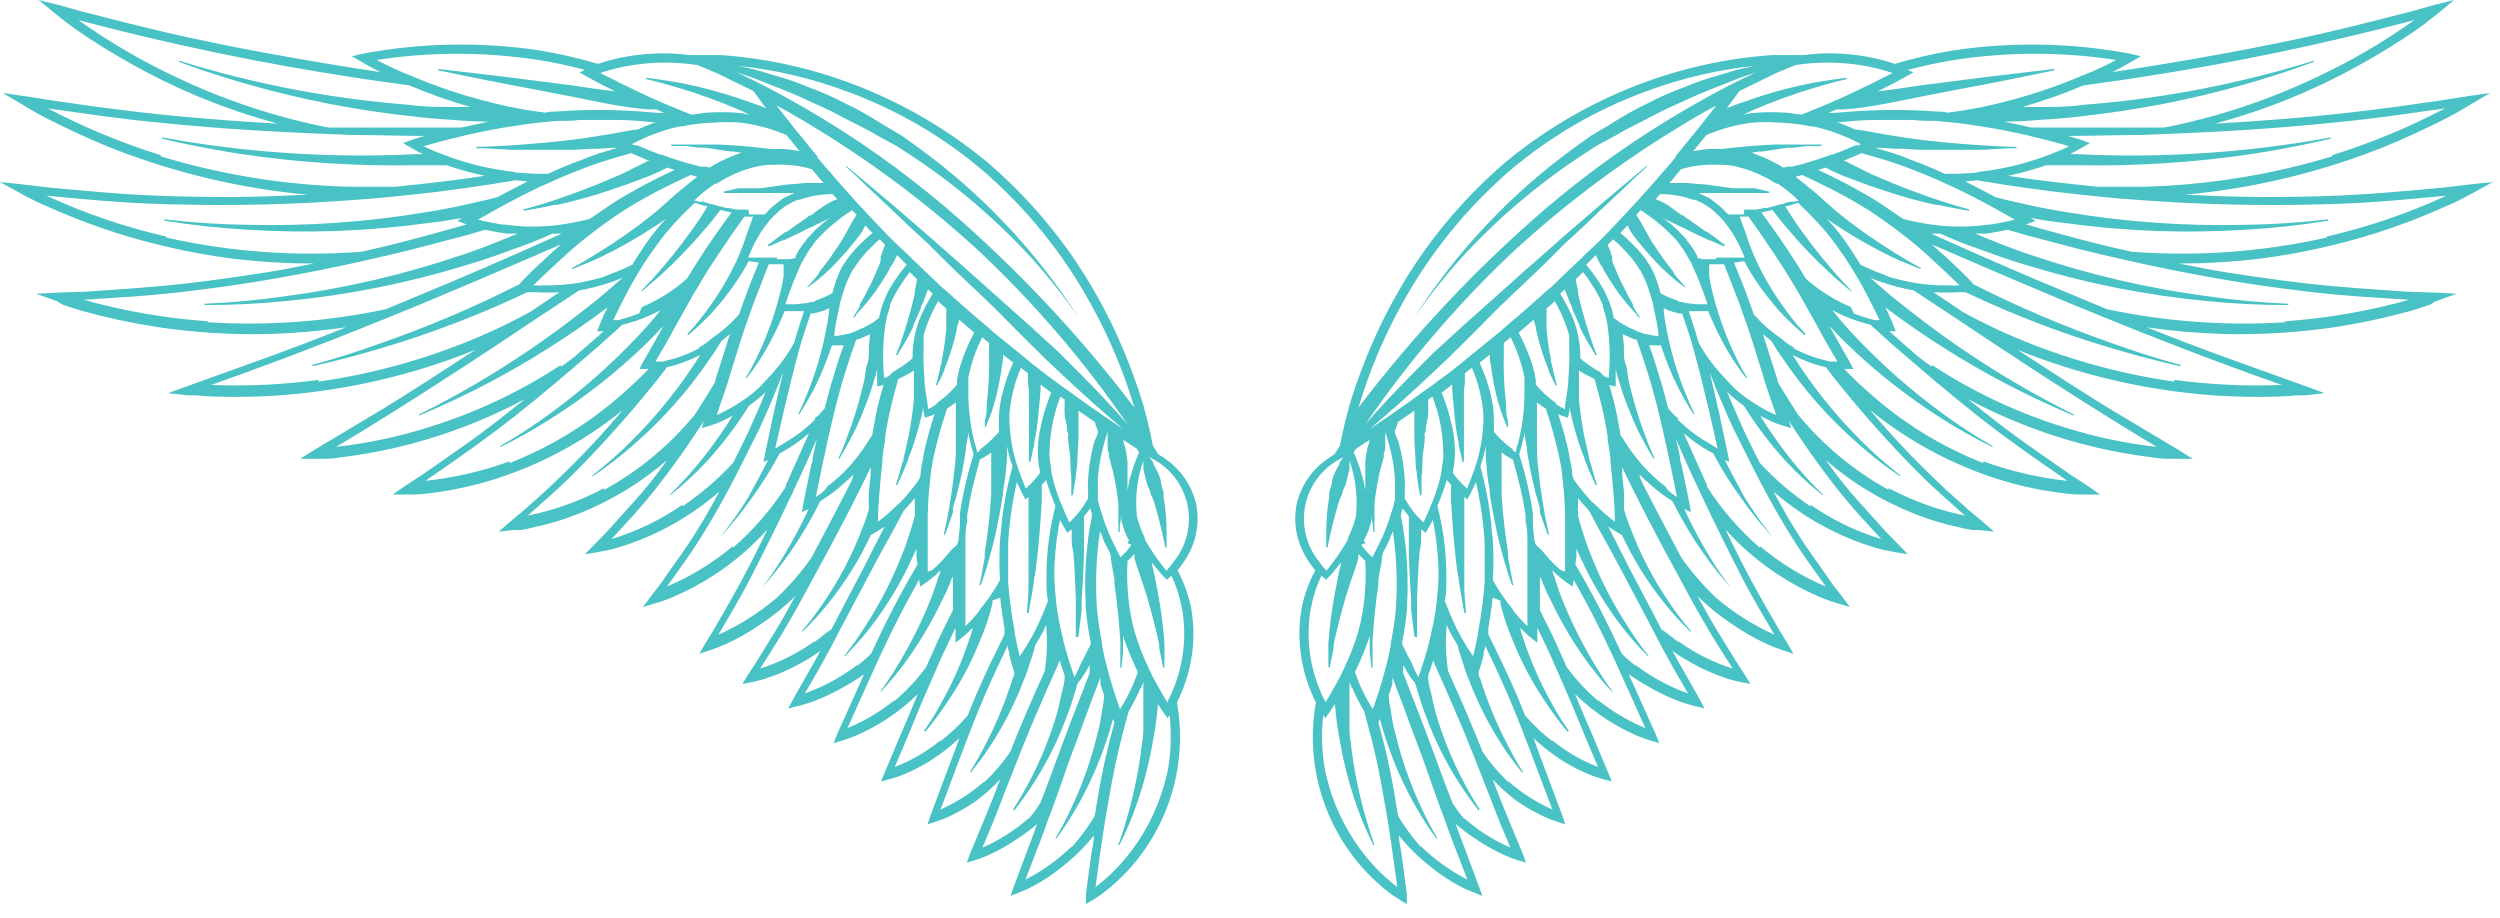 <?xml version="1.0" encoding="UTF-8"?> <svg xmlns="http://www.w3.org/2000/svg" width="128" height="47" viewBox="0 0 128 47" fill="none"> <path d="M61.26 25.89C61.07 24.976 60.555 24.162 59.81 23.6C59.65 23.477 59.483 23.363 59.31 23.26L59.18 23.06L59.03 22.82L58.84 21.93L58.76 21.59C58.7 21.38 58.62 21.06 58.52 20.67C58.18 19.567 57.776 18.485 57.31 17.43C56.618 15.867 55.777 14.373 54.8 12.97C53.583 11.248 52.159 9.683 50.56 8.31C48.931 6.961 47.133 5.831 45.21 4.95C43.644 4.228 42.005 3.678 40.32 3.31C39.187 3.061 38.037 2.897 36.88 2.82C36.47 2.82 36.15 2.82 35.88 2.82H35.32C34.273 2.686 33.211 2.706 32.17 2.88C31.644 2.969 31.126 3.099 30.62 3.27C29.635 2.978 28.633 2.748 27.62 2.58C24.632 2.134 21.59 2.188 18.62 2.74L18.02 2.88L18.55 3.19C18.55 3.19 18.9 3.4 19.48 3.69L18.16 3.49C14.05 2.84 10.29 2.11 7.54 1.43C6.15 1.1 5.03 0.79 4.23 0.6L2.98 0.25L1.98 0L2.78 0.66L3.06 0.88C3.24 1.02 3.49 1.23 3.83 1.47C4.797 2.142 5.798 2.763 6.83 3.33C9.163 4.632 11.649 5.639 14.23 6.33C11.23 6.16 8.48 5.92 6.31 5.64C4.77 5.46 3.53 5.26 2.65 5.14L1.25 4.92L0.14 4.76L1.14 5.35L1.47 5.55C1.68 5.67 1.98 5.85 2.39 6.06C3.19 6.46 4.39 7.06 5.84 7.63C9.024 8.871 12.367 9.658 15.77 9.97C14.41 10.03 13.1 10.08 11.85 10.09C9.85 10.09 7.95 10.04 6.37 9.93C4.79 9.82 3.51 9.69 2.59 9.61L1.15 9.44L0 9.32L1 9.87L1.35 10.06C1.57 10.17 1.89 10.35 2.35 10.54C3.538 11.077 4.757 11.545 6 11.94C7.848 12.521 9.741 12.945 11.66 13.21C13.123 13.398 14.595 13.492 16.07 13.49C15.24 13.66 14.42 13.82 13.62 13.95C11.62 14.26 9.78 14.51 8.21 14.65C6.64 14.79 5.36 14.86 4.45 14.93L3 14.98L1.85 15.04L2.94 15.43L3.21 15.6C3.45 15.67 3.79 15.8 4.21 15.92C5.463 16.266 6.735 16.54 8.02 16.74C9.926 17.027 11.853 17.147 13.78 17.1C15.095 17.061 16.407 16.948 17.71 16.76C16.26 17.34 14.92 17.85 13.76 18.27L9.54 19.79L8.61 20.13L9.61 20.24H9.95C10.16 20.24 10.47 20.29 10.87 20.3C11.98 20.34 13.092 20.323 14.2 20.25C17.682 20.007 21.104 19.218 24.34 17.91C22.5 19.11 20.83 20.19 19.45 21.03L16.1 23.03L15.37 23.49H16.24H16.54C16.72 23.49 17 23.49 17.34 23.43C18.308 23.314 19.27 23.148 20.22 22.93C22.541 22.394 24.78 21.553 26.88 20.43C25.73 21.36 24.65 22.19 23.71 22.85C22.77 23.51 22.12 23.96 21.6 24.32L20.77 24.86L20.11 25.32H20.91H21.21C21.458 25.314 21.705 25.294 21.95 25.26C22.844 25.154 23.73 24.983 24.6 24.75C27.265 24.016 29.747 22.735 31.89 20.99C30.852 22.227 29.747 23.405 28.58 24.52C27.88 25.21 27.25 25.73 26.82 26.13L26.11 26.72L25.54 27.22L26.29 27.14H26.55C26.71 27.14 26.95 27.09 27.24 27.02C28.073 26.845 28.89 26.598 29.68 26.28C31.315 25.625 32.829 24.703 34.16 23.55C33.62 24.31 33.08 25 32.58 25.55C32.08 26.1 31.44 26.82 31.07 27.23L30.45 27.86L29.95 28.38L30.66 28.26L30.9 28.21C31.123 28.175 31.344 28.125 31.56 28.06C32.342 27.832 33.102 27.535 33.83 27.17C34.911 26.634 35.919 25.961 36.83 25.17C36.27 26.22 35.71 27.17 35.18 27.95C34.65 28.73 34.18 29.35 33.89 29.8L33.35 30.5L32.92 31.08L33.61 30.87L33.85 30.8C33.99 30.74 34.21 30.68 34.47 30.56C35.217 30.242 35.933 29.857 36.61 29.41C37.598 28.761 38.499 27.988 39.29 27.11C38.67 28.39 38.08 29.56 37.54 30.5C37.14 31.23 36.78 31.81 36.54 32.25L36.13 32.92L35.81 33.47L36.42 33.27C36.678 33.184 36.932 33.084 37.18 32.97C37.835 32.667 38.461 32.306 39.05 31.89C39.649 31.488 40.208 31.029 40.72 30.52C40.33 31.23 39.96 31.9 39.61 32.46L38.69 33.95L38.31 34.53L38.01 35.02L38.57 34.91C38.806 34.859 39.04 34.796 39.27 34.72C39.873 34.518 40.455 34.26 41.01 33.95C41.357 33.762 41.691 33.551 42.01 33.32C41.94 33.44 41.86 33.58 41.8 33.7L40.62 35.78L40.36 36.27L40.9 36.14C40.9 36.14 41.15 36.08 41.57 35.94C42.149 35.726 42.708 35.462 43.24 35.15C43.586 34.961 43.92 34.751 44.24 34.52C44.07 34.89 43.92 35.25 43.77 35.57L42.87 37.57L42.68 38.05L43.18 37.9C43.18 37.9 43.41 37.83 43.79 37.68C44.313 37.453 44.818 37.185 45.3 36.88C45.908 36.493 46.475 36.044 46.99 35.54C46.68 36.28 46.4 36.97 46.14 37.54C45.7 38.59 45.31 39.54 45.3 39.54L45.11 40.01L45.6 39.88C45.6 39.88 45.83 39.82 46.2 39.68C46.72 39.471 47.219 39.213 47.69 38.91C48.202 38.584 48.681 38.209 49.12 37.79C48.86 38.49 48.62 39.16 48.4 39.73L47.65 41.73L47.49 42.21L47.97 42.05C48.171 41.984 48.368 41.907 48.56 41.82C49.063 41.586 49.545 41.308 50 40.99C50.434 40.663 50.839 40.298 51.21 39.9C50.97 40.53 50.74 41.12 50.53 41.63L49.68 43.68L49.5 44.17L49.99 44.02C50.201 43.953 50.408 43.873 50.61 43.78C51.131 43.545 51.63 43.264 52.1 42.94C52.449 42.712 52.783 42.461 53.1 42.19C52.97 42.55 52.85 42.89 52.73 43.19L51.92 45.36L51.74 45.87L52.24 45.67C52.453 45.592 52.66 45.498 52.86 45.39C53.395 45.107 53.9 44.772 54.37 44.39C54.975 43.916 55.525 43.376 56.01 42.78C56.01 43.07 55.93 43.36 55.89 43.63C55.73 44.77 55.6 45.77 55.6 45.79V46.29L56.03 46.03C56.215 45.918 56.392 45.795 56.56 45.66C56.974 45.337 57.361 44.983 57.72 44.6C58.783 43.456 59.565 42.082 60.006 40.584C60.447 39.087 60.534 37.507 60.26 35.97C60.437 35.615 60.587 35.247 60.71 34.87C61.123 33.64 61.212 32.325 60.97 31.05C60.832 30.404 60.603 29.782 60.29 29.2C60.46 28.996 60.614 28.778 60.75 28.55C61.239 27.755 61.421 26.809 61.26 25.89ZM57.94 27.89L57.74 28.15L57.53 28.38L57.37 28.53L57.28 28.36C57.17 28.15 57.05 27.9 56.91 27.61C56.77 27.32 56.7 27.13 56.6 26.86C56.5 26.59 56.48 26.52 56.43 26.35C56.343 26.104 56.269 25.854 56.21 25.6V25.35C56.215 25.307 56.215 25.263 56.21 25.22C56.21 24.99 56.21 24.77 56.21 24.54C56.241 24.062 56.312 23.587 56.42 23.12C56.52 22.73 56.62 22.37 56.71 22.12V22.42V22.85C56.71 22.96 56.71 23.07 56.77 23.19C56.83 23.31 56.77 23.28 56.77 23.33C56.77 23.38 56.86 23.65 56.9 23.83C56.954 24.004 56.997 24.181 57.03 24.36C57.133 24.835 57.209 25.316 57.26 25.8C57.26 25.99 57.26 26.17 57.26 26.33C57.26 26.49 57.26 26.62 57.26 26.74V26.89C57.26 27.1 57.26 27.24 57.26 27.24H57.33C57.33 27.24 57.33 27.14 57.33 26.97C57.369 26.758 57.396 26.545 57.41 26.33C57.405 26.42 57.405 26.51 57.41 26.6C57.484 26.979 57.619 27.344 57.81 27.68L57.72 27.81C57.797 27.829 57.871 27.86 57.94 27.9V27.89ZM58.26 34.41C58.14 34.74 58.02 35.05 57.89 35.32C57.729 35.665 57.545 35.999 57.34 36.32C57.34 36.26 57.29 36.18 57.27 36.1C57.13 35.7 56.95 35.17 56.78 34.53C56.72 34.33 56.67 34.12 56.61 33.9C56.55 33.68 56.49 33.36 56.43 33.07V32.96C56.37 32.67 56.32 32.36 56.27 32.05C56.22 31.74 56.17 31.32 56.15 30.94C56.079 29.691 56.136 28.438 56.32 27.2L56.46 27.52V27.58C56.58 27.84 56.7 28.06 56.8 28.25C56.9 28.44 56.87 28.64 56.91 28.85C56.95 29.06 57.02 29.4 57.06 29.68V29.9C57.14 30.44 57.2 30.96 57.25 31.46C57.3 31.96 57.33 32.4 57.36 32.79C57.36 32.88 57.36 32.95 57.36 33.03C57.36 33.42 57.36 33.73 57.36 33.93C57.36 34.13 57.36 34.18 57.36 34.18H57.43C57.43 34.18 57.43 33.89 57.5 33.44C57.5 33.23 57.5 33.01 57.5 32.74C57.505 32.677 57.505 32.613 57.5 32.55C57.627 32.944 57.774 33.331 57.94 33.71C57.969 33.788 58.002 33.865 58.04 33.94L58.16 34.21L58.26 34.41ZM55.01 34.67C54.94 34.46 54.84 34.18 54.74 33.86C54.64 33.54 54.62 33.45 54.55 33.22C54.48 32.99 54.43 32.74 54.37 32.48C54.242 31.949 54.145 31.412 54.08 30.87C54.03 30.42 53.99 29.96 53.98 29.49V29.42C53.984 28.615 54.057 27.812 54.2 27.02C54.2 26.89 54.25 26.75 54.28 26.62C54.335 26.744 54.399 26.864 54.47 26.98L54.64 27.28L54.87 27.1V27.43C54.87 27.69 54.87 27.96 54.95 28.24C55.02 29.07 55.06 29.91 55.08 30.62C55.08 30.84 55.08 31.05 55.08 31.24C55.08 32.06 55.08 32.61 55.08 32.61H55.21C55.21 32.61 55.29 32.06 55.38 31.24C55.38 31.07 55.38 30.89 55.38 30.7C55.44 29.96 55.48 29.09 55.5 28.21C55.5 27.93 55.5 27.65 55.5 27.38C55.5 27.11 55.5 26.84 55.5 26.58C55.505 26.534 55.505 26.486 55.5 26.44L55.82 26.03L55.91 26.34C55.91 26.51 55.85 26.68 55.82 26.87C55.591 28.217 55.514 29.586 55.59 30.95C55.59 30.95 55.59 31.05 55.59 31.11C55.639 31.718 55.726 32.323 55.85 32.92C55.85 33.02 55.76 33.13 55.72 33.22C55.612 33.463 55.492 33.7 55.36 33.93C55.259 34.187 55.142 34.437 55.01 34.68V34.67ZM52.21 33.6C52.14 33.31 52.04 32.9 51.95 32.42V32.31C51.91 32.097 51.87 31.877 51.83 31.65C51.75 31.11 51.67 30.5 51.62 29.84C51.62 29.52 51.62 29.19 51.62 28.84C51.62 28.49 51.62 28.23 51.62 27.92V27.76C51.683 26.716 51.833 25.679 52.07 24.66C52.07 24.74 52.13 24.82 52.16 24.88L52.27 25.12L52.34 25.26L52.5 25.57L52.66 25.45V25.65C52.66 25.84 52.66 26.03 52.66 26.21C52.66 26.39 52.66 26.44 52.66 26.55C52.66 27.76 52.66 28.97 52.66 29.88V30.01C52.66 30.52 52.61 30.93 52.59 31.16C52.57 31.39 52.59 31.39 52.59 31.39H52.66L52.76 30.82C52.81 30.58 52.86 30.27 52.92 29.89C52.92 29.71 52.98 29.51 53.01 29.31C53.12 28.5 53.22 27.53 53.28 26.55L53.34 25.64C53.34 25.36 53.34 25.09 53.34 24.82C53.421 24.744 53.495 24.66 53.56 24.57C53.68 24.98 53.82 25.37 53.96 25.72L54.04 25.9C53.744 27.04 53.589 28.212 53.58 29.39C53.58 29.51 53.58 29.63 53.58 29.76C53.58 30.11 53.58 30.46 53.66 30.76C53.61 30.9 53.56 31.03 53.5 31.17C53.44 31.31 53.36 31.53 53.28 31.69C52.989 32.361 52.63 33.001 52.21 33.6V33.6ZM50.21 31.19C49.973 31.5 49.712 31.791 49.43 32.06V31.88C49.43 31.72 49.43 31.55 49.43 31.36C49.43 31.17 49.43 30.9 49.43 30.64C49.435 30.567 49.435 30.493 49.43 30.42C49.43 29.66 49.43 28.77 49.43 27.82V27.73C49.43 27.4 49.43 27.06 49.52 26.73C49.52 26.61 49.52 26.49 49.52 26.37C49.59 25.92 49.68 25.47 49.78 25.04C49.88 24.61 50.03 24.04 50.17 23.53L50.29 23.47C50.449 23.379 50.603 23.279 50.75 23.17C50.75 23.31 50.75 23.44 50.75 23.59V24.43C50.75 24.72 50.75 25.02 50.75 25.31C50.69 26.4 50.55 27.47 50.42 28.31V28.53C50.28 29.35 50.16 29.89 50.15 29.96H50.22L50.4 29.42C50.48 29.18 50.57 28.89 50.67 28.53C50.77 28.17 50.91 27.64 51.02 27.11C51.13 26.58 51.26 25.93 51.35 25.31C51.35 25.01 51.44 24.71 51.47 24.42C51.5 24.13 51.53 23.83 51.55 23.55C51.565 23.31 51.565 23.07 51.55 22.83C51.625 23.186 51.722 23.536 51.84 23.88C51.564 24.882 51.373 25.906 51.27 26.94C51.27 27.19 51.21 27.44 51.2 27.7C51.16 28.366 51.16 29.034 51.2 29.7C50.902 30.244 50.55 30.756 50.15 31.23L50.21 31.19ZM47.5 29.27V29.04C47.5 28.81 47.5 28.53 47.5 28.22C47.5 27.91 47.5 27.51 47.5 27.11C47.483 26.268 47.523 25.426 47.62 24.59L47.68 24.05C47.74 23.66 47.82 23.3 47.91 22.93C48 22.56 48.06 22.33 48.14 22.04L48.23 21.73C48.32 21.45 48.4 21.18 48.49 20.92C48.605 20.851 48.716 20.774 48.82 20.69L48.94 20.61V20.79V21.51V22.29C48.94 22.55 48.94 22.82 48.94 23.09C48.94 23.59 48.86 24.09 48.81 24.55C48.76 25.01 48.66 25.61 48.59 26.04C48.52 26.47 48.49 26.6 48.44 26.82C48.39 27.04 48.32 27.37 48.32 27.37H48.39C48.39 27.37 48.56 26.92 48.79 26.23C48.79 26.18 48.79 26.13 48.79 26.08C48.794 26.057 48.794 26.033 48.79 26.01C49.08 25.068 49.297 24.105 49.44 23.13C49.44 22.86 49.53 22.58 49.56 22.31C49.56 22.25 49.56 22.19 49.56 22.13C49.63 22.44 49.7 22.72 49.75 22.92L49.85 23.26C49.67 23.85 49.49 24.48 49.35 25.17C49.27 25.52 49.2 25.89 49.15 26.27C49.145 26.31 49.145 26.35 49.15 26.39C49.15 26.52 49.15 26.64 49.15 26.77C49.15 27.08 49.09 27.37 49.07 27.66C49.05 27.95 48.82 28.02 48.69 28.18L48.46 28.45C48.24 28.713 48 28.957 47.74 29.18L47.5 29.27ZM45.95 25.84C45.642 26.158 45.308 26.449 44.95 26.71C44.95 26.09 45.03 25 45.17 23.71C45.17 23.32 45.26 22.93 45.32 22.52C45.32 22.52 45.32 22.42 45.32 22.37C45.38 22.02 45.43 21.66 45.51 21.31C45.59 20.96 45.64 20.7 45.72 20.41C45.8 20.12 45.89 19.75 45.99 19.41L46.4 19.2L46.7 19.03L46.79 18.96V19.6C46.79 19.87 46.79 20.15 46.79 20.43C46.734 21.068 46.644 21.702 46.52 22.33C46.43 22.75 46.34 23.14 46.26 23.48C46.26 23.55 46.26 23.6 46.21 23.66C46.02 24.38 45.86 24.84 45.86 24.84H45.93C45.93 24.84 46.06 24.58 46.24 24.17L46.5 23.53C46.5 23.41 46.59 23.27 46.64 23.14C46.909 22.39 47.123 21.621 47.28 20.84V21.06L47.36 21.39L47.68 21.28L47.85 21.21C47.617 21.901 47.427 22.606 47.28 23.32C47.28 23.53 47.19 23.74 47.16 23.95C47.13 24.16 47.16 24.28 47.1 24.45C47.04 24.62 46.8 24.9 46.64 25.1C46.473 25.317 46.292 25.524 46.1 25.72L45.95 25.84ZM41.77 25.44C41.96 24.55 42.29 22.81 42.77 20.88C42.88 20.45 42.99 20.02 43.12 19.58C43.142 19.489 43.169 19.399 43.2 19.31V19.31C43.4 18.65 43.62 18 43.83 17.4L44.04 17.34L44.3 17.22L44.55 17.11L44.49 17.72C44.49 17.82 44.49 17.91 44.49 18C44.49 18.09 44.49 18.44 44.4 18.65C44.31 18.86 44.31 19.17 44.26 19.42C44.12 20.03 43.97 20.61 43.8 21.14C43.7 21.45 43.61 21.75 43.51 22.01C43.19 22.91 42.92 23.48 42.92 23.48H42.98C42.98 23.48 43.1 23.29 43.28 22.96C43.46 22.63 43.57 22.44 43.75 22.08C43.93 21.72 44.13 21.24 44.32 20.75C44.51 20.26 44.61 19.95 44.74 19.52C44.8 19.32 44.86 19.12 44.91 18.91C44.91 18.91 44.91 19.02 44.91 19.07V19.46V19.79L45.24 19.71C45.09 20.21 44.95 20.71 44.84 21.28C44.773 21.62 44.713 21.953 44.66 22.28C44.623 22.347 44.579 22.411 44.53 22.47C44.341 22.782 44.134 23.082 43.91 23.37L43.56 23.8C43.197 24.208 42.795 24.58 42.36 24.91C42.21 25.18 41.91 25.36 41.71 25.48L41.77 25.44ZM41.77 21.44C41.33 21.89 40.833 22.281 40.29 22.6L39.69 22.97L39.75 22.7C39.87 22.19 40.02 21.49 40.21 20.7C40.4 19.91 40.65 18.86 40.93 17.86L41.05 17.44C41.2 16.96 41.35 16.5 41.51 16.05H41.58H41.64C41.823 16.013 42.004 15.963 42.18 15.9L42.45 15.78C42.45 15.78 42.45 15.84 42.45 15.87C42.431 16.122 42.398 16.372 42.35 16.62C42.156 17.708 41.861 18.776 41.47 19.81L41.28 20.28C41.05 20.85 40.87 21.2 40.87 21.2H40.93C40.93 21.2 41.27 20.69 41.7 19.87C42.023 19.223 42.3 18.555 42.53 17.87C42.547 17.805 42.571 17.741 42.6 17.68V17.68C42.737 17.687 42.873 17.687 43.01 17.68H43.2C43.13 17.88 43.05 18.08 42.98 18.29C42.86 18.66 42.74 19.04 42.63 19.43L42.56 19.64C42.44 20.06 42.33 20.48 42.23 20.9L42.02 21.13C41.982 21.184 41.938 21.234 41.89 21.28C41.819 21.336 41.745 21.39 41.67 21.44H41.77ZM38.84 19.87C38.599 20.092 38.341 20.296 38.07 20.48C37.639 20.779 37.18 21.037 36.7 21.25C36.76 21.05 36.85 20.79 36.95 20.5L37.15 19.92C37.25 19.62 37.35 19.3 37.46 18.92L37.58 18.54C37.68 18.23 37.78 17.91 37.89 17.54C38 17.17 38.15 16.76 38.29 16.36C38.38 16.12 38.45 15.88 38.54 15.64C38.74 15.12 38.93 14.64 39.13 14.12L39.36 13.53H40.12C40.12 13.64 40.12 13.75 40.12 13.87C40.12 13.99 40.12 14.03 40.12 14.11C40.12 14.19 40.05 14.55 40 14.77C39.742 15.874 39.374 16.95 38.9 17.98C38.686 18.455 38.442 18.916 38.17 19.36H38.23C38.554 18.946 38.851 18.512 39.12 18.06C39.24 17.87 39.36 17.65 39.48 17.42C39.737 16.936 39.968 16.439 40.17 15.93H40.24C40.24 15.93 40.42 15.93 40.71 15.93H40.82H41.17C41.04 16.32 40.9 16.73 40.78 17.14L40.66 17.55C40.426 17.982 40.152 18.391 39.84 18.77C39.639 19.021 39.426 19.262 39.2 19.49L38.84 19.87ZM35.84 17.81C35.478 18.006 35.1 18.17 34.71 18.3L34.55 18.35L33.94 18.51H33.77H33.56C33.81 18.07 34.24 17.37 34.69 16.51L35.49 15.09L35.76 14.64C35.93 14.36 36.09 14.07 36.28 13.78C36.64 13.22 36.99 12.7 37.34 12.19L37.63 11.77L38.11 11.09H38.32H38.56C38.48 11.3 38.41 11.51 38.33 11.73L38.27 11.88C38.21 12.08 38.14 12.29 38.06 12.5C37.98 12.71 37.86 13.03 37.74 13.29C37.356 14.122 36.894 14.915 36.36 15.66L36.12 15.99C35.835 16.38 35.524 16.751 35.19 17.1L35.24 17.16L35.6 16.84L35.82 16.64L36.31 16.16C37.023 15.403 37.647 14.568 38.17 13.67L38.24 13.55C38.24 13.49 38.3 13.43 38.34 13.37L38.85 13.45C38.59 14.08 38.32 14.74 38.07 15.45C37.99 15.67 37.91 15.88 37.84 16.1C37.419 16.576 36.938 16.996 36.41 17.35C36.14 17.6 35.94 17.71 35.75 17.81H35.84ZM32.72 16.05C32.44 16.16 32.18 16.24 31.95 16.31L31.65 16.39H31.4C31.55 16.08 31.76 15.63 32.04 15.1C32.23 14.73 32.46 14.32 32.72 13.9C32.847 13.68 32.987 13.46 33.14 13.24L33.28 13.03C33.54 12.65 33.82 12.27 34.12 11.9L34.19 11.82C34.619 11.32 35.076 10.846 35.56 10.4H35.64L35.81 10.46L36.02 10.53H36.09L36.26 10.59H36.21L36.05 10.85C35.91 11.07 35.76 11.31 35.6 11.53L35.33 11.91C34.78 12.67 34.2 13.38 33.74 13.91C33.28 14.44 32.81 14.91 32.81 14.91H32.86L33.04 14.77L33.79 14.12L33.92 14C34.676 13.305 35.387 12.564 36.05 11.78C36.24 11.57 36.42 11.35 36.59 11.13C36.69 11.01 36.78 10.88 36.88 10.75L37.45 10.88C36.9 11.64 36.27 12.5 35.68 13.45C35.51 13.72 35.34 13.99 35.18 14.26C34.976 14.445 34.763 14.618 34.54 14.78C34.021 15.156 33.461 15.472 32.87 15.72L32.72 16.05ZM30.87 14.19C30.55 14.28 30.24 14.36 29.94 14.42L29.57 14.49C29.021 14.578 28.466 14.618 27.91 14.61C27.707 14.622 27.503 14.622 27.3 14.61L28.12 13.83C28.42 13.55 28.76 13.24 29.12 12.91C29.48 12.58 29.96 12.2 30.44 11.83L30.6 11.71C30.97 11.44 31.35 11.16 31.75 10.9C31.89 10.8 32.04 10.71 32.19 10.62C32.66 10.33 33.14 10.06 33.6 9.82L33.93 9.65C34.44 9.39 34.93 9.16 35.36 8.96L35.7 9.05L35.28 9.38L34.97 9.64L34.85 9.73L34.66 9.89L34.01 10.47C33.79 10.67 33.56 10.86 33.33 11.05C32.462 11.737 31.554 12.372 30.61 12.95C29.83 13.44 29.29 13.72 29.29 13.72V13.78C29.29 13.78 29.68 13.63 30.29 13.37L30.72 13.18C31.696 12.713 32.638 12.178 33.54 11.58L33.65 11.51C33.81 11.41 33.96 11.3 34.11 11.19L33.75 11.59C33.435 11.961 33.145 12.352 32.88 12.76V12.76C32.7 13.03 32.53 13.29 32.38 13.55C32.017 13.733 31.643 13.894 31.26 14.03L30.87 14.19ZM27.51 11.6H27.06C26.655 11.59 26.251 11.557 25.85 11.5H25.73C25.34 11.44 25.01 11.37 24.73 11.31L24.48 11.24L24.96 10.97C25.61 10.6 26.52 10.1 27.61 9.58L28.13 9.35C28.55 9.15 28.99 8.97 29.44 8.79L29.93 8.6L30.25 8.48C30.96 8.23 31.66 8.02 32.33 7.84L32.62 7.97L33.16 8.2H33.25L32.7 8.48L31.81 8.92L31.48 9.06C30.38 9.55 29.27 9.95 28.41 10.24C27.55 10.53 26.81 10.72 26.81 10.72V10.79C26.81 10.79 27.44 10.7 28.39 10.49H28.46H28.53C29.45 10.287 30.358 10.034 31.25 9.73L31.54 9.63L32.01 9.47L32.95 9.12C33.27 9.01 33.56 8.87 33.85 8.74L34.16 8.58L34.54 8.7C34.2 8.86 33.84 9.03 33.47 9.22C33.1 9.41 32.9 9.51 32.62 9.67C32.19 9.91 31.75 10.16 31.32 10.44L31.19 10.53C30.86 10.75 30.54 10.98 30.19 11.21C30 11.26 29.81 11.31 29.63 11.34C28.933 11.495 28.223 11.582 27.51 11.6ZM26.32 8.8C25.625 8.724 24.936 8.597 24.26 8.42C23.707 8.275 23.163 8.098 22.63 7.89C22.25 7.75 21.93 7.6 21.69 7.49L21.99 7.4C22.4 7.29 22.93 7.14 23.58 6.99L23.9 6.91C24.62 6.75 25.43 6.58 26.32 6.45C26.83 6.37 27.32 6.3 27.89 6.25L28.54 6.19C28.93 6.19 29.31 6.19 29.68 6.14C30.3 6.14 30.9 6.14 31.47 6.14H31.54C32.32 6.14 33.04 6.22 33.67 6.28H33.59H33.51C33.228 6.379 32.951 6.493 32.68 6.62L32.2 6.69L31.2 6.87L30.14 7.04C28.72 7.25 27.28 7.37 26.19 7.44C25.11 7.51 24.39 7.52 24.39 7.52V7.59H24.69L26.21 7.67C27.09 7.67 28.21 7.67 29.38 7.67L30.21 7.62H30.57L31.3 7.57H31.62C31.13 7.71 30.62 7.86 30.14 8.04L29.88 8.15C29.24 8.38 28.63 8.63 28.06 8.9C27.506 8.907 26.952 8.884 26.4 8.83L26.32 8.8ZM41.21 6.22L42.46 6.99C45.135 8.677 47.655 10.598 49.99 12.73C52.891 15.438 55.487 18.456 57.73 21.73C57.41 21.35 57.01 20.91 56.55 20.42C56.09 19.93 55.84 19.67 55.44 19.27C55.04 18.87 54.62 18.44 54.18 18.01L52.77 16.72L51.3 15.41C50.12 14.35 48.94 13.3 47.85 12.35L47.72 12.23L45.83 10.6L44.97 9.87L44.77 9.7L43.87 8.95L43.31 8.48V8.53L43.74 8.93L43.8 8.98L44.39 9.54L44.65 9.79C44.8 9.93 44.96 10.07 45.12 10.23L45.72 10.79L45.97 11.03L46.51 11.55L47.51 12.47L48.51 13.47L48.85 13.8L50.21 15.09L50.86 15.71L50.95 15.8L52.21 17.07L52.32 17.18L52.56 17.42L53.19 18.04L53.54 18.39L53.68 18.52L54.36 19.16L54.47 19.26L54.98 19.74L56.16 20.81L56.34 20.96L56.6 21.19L57.49 21.96L56.55 21.32L55.77 20.78L55.18 20.36L54.76 20.05L54.57 19.92L54.24 19.68L53.52 19.15L52.84 18.62L52.66 18.47L52.21 18.1L51.52 17.54L50.85 17L50.69 16.85L50.4 16.6L50.2 16.43C49.96 16.23 49.72 16.03 49.49 15.82L48.89 15.29L48.81 15.22L48.56 14.99L48.42 14.87L48.21 14.7L47.83 14.33L47.24 13.77L47.02 13.56L46.91 13.45L46.72 13.28L46.46 13.01L46.01 12.6L45.5 12.1L45.36 11.95L45.19 11.78L45.09 11.67L44.79 11.35L44.55 11.1C44.42 10.96 44.27 10.81 44.14 10.66L44.04 10.55L43.98 10.49L43.76 10.25L43.7 10.18L43.57 10.03L43.42 9.87L43.36 9.8L43.28 9.71L43.03 9.43L42.87 9.25L42.8 9.17L42.54 8.86L42.49 8.8L42.4 8.71C42.23 8.51 42.05 8.31 41.9 8.12L41.85 8.06V8.01L41.45 7.52L41.28 7.31L40.74 6.65L40.25 6.03L39.76 5.41C40.03 5.54 40.57 5.84 41.21 6.22ZM55.71 24.54C55.695 24.753 55.695 24.967 55.71 25.18C55.71 25.28 55.71 25.38 55.71 25.48V25.53L55.47 25.91C55.285 26.192 55.066 26.45 54.82 26.68C54.799 26.706 54.776 26.729 54.75 26.75L54.6 26.42C54.54 26.29 54.47 26.14 54.41 25.97C54.304 25.739 54.21 25.502 54.13 25.26C54.005 24.901 53.905 24.533 53.83 24.16C53.83 23.93 53.76 23.71 53.74 23.48C53.72 23.25 53.74 23.24 53.74 23.12C53.74 23 53.74 23.06 53.74 23.03C53.766 22.098 53.952 21.178 54.29 20.31V20.31L54.51 20.46V20.7C54.501 20.866 54.501 21.034 54.51 21.2C54.51 21.37 54.57 21.54 54.61 21.74C54.65 21.94 54.61 22.04 54.68 22.19C54.75 22.34 54.68 22.26 54.68 22.3C54.68 22.66 54.76 23.02 54.79 23.36C54.82 23.7 54.79 24.08 54.85 24.36C54.85 24.94 54.85 25.36 54.85 25.36H54.92C54.92 25.36 55 24.98 55.08 24.41C55.08 24.23 55.13 24.04 55.15 23.83C55.15 23.36 55.22 22.83 55.22 22.27C55.22 22.08 55.22 21.88 55.22 21.69C55.22 21.5 55.22 21.3 55.22 21.12C55.224 21.087 55.224 21.053 55.22 21.02L55.34 21.11L56.07 21.62C56.07 21.76 56.17 21.91 56.21 22.06C56.25 22.21 56.08 22.43 56.02 22.66C55.848 23.273 55.744 23.904 55.71 24.54V24.54ZM53.21 24.27C53.023 24.514 52.815 24.741 52.59 24.95L52.52 25.02C52.42 24.77 52.28 24.42 52.14 24.02C52.045 23.751 51.965 23.477 51.9 23.2C51.821 22.871 51.764 22.537 51.73 22.2C51.698 21.955 51.681 21.707 51.68 21.46V21.23C51.745 20.403 51.944 19.593 52.27 18.83V18.83L52.63 19.11V19.37C52.63 19.55 52.63 19.73 52.68 19.93V20.04C52.68 20.19 52.68 20.35 52.68 20.5V21.34C52.68 21.81 52.68 22.27 52.68 22.64C52.68 23.22 52.68 23.64 52.68 23.64H52.75C52.75 23.64 52.84 23.29 52.95 22.77C52.95 22.77 52.95 22.71 52.95 22.67C53 22.46 53.04 22.21 53.08 21.95C53.14 21.51 53.19 21.03 53.23 20.54L53.28 19.95C53.28 19.86 53.28 19.78 53.28 19.69L53.82 20.1L53.67 20.5C53.466 21.058 53.312 21.634 53.21 22.22C53.166 22.511 53.143 22.805 53.14 23.1V23.17C53.143 23.506 53.18 23.841 53.25 24.17C53.238 24.204 53.225 24.237 53.21 24.27V24.27ZM50.21 23.04L50.02 23.16C50.02 23.01 49.94 22.83 49.89 22.63C49.691 21.832 49.587 21.013 49.58 20.19C49.58 20.06 49.58 19.93 49.58 19.8C49.575 19.703 49.575 19.607 49.58 19.51C49.58 19.45 49.58 19.4 49.58 19.34C49.719 18.62 49.958 17.924 50.29 17.27L50.47 17.42L50.64 17.56C50.635 17.643 50.635 17.727 50.64 17.81V18.34C50.65 18.523 50.65 18.707 50.64 18.89C50.634 19.482 50.594 20.073 50.52 20.66V20.92C50.52 21.22 50.45 21.45 50.42 21.61V21.85H50.49C50.49 21.75 50.65 21.45 50.8 21.01C50.87 20.78 50.95 20.52 51.02 20.24C51.09 19.96 51.2 19.41 51.27 18.97C51.27 18.78 51.33 18.59 51.35 18.4C51.361 18.317 51.361 18.233 51.35 18.15C51.53 18.29 51.7 18.44 51.88 18.57C51.582 19.207 51.364 19.879 51.23 20.57C51.188 20.791 51.161 21.015 51.15 21.24V21.37C51.155 21.396 51.155 21.424 51.15 21.45C51.135 21.67 51.135 21.89 51.15 22.11C50.983 22.305 50.802 22.489 50.61 22.66L50.54 22.72C50.415 22.833 50.281 22.937 50.14 23.03L50.21 23.04ZM47.91 20.73C47.781 20.81 47.647 20.884 47.51 20.95C47.51 20.63 47.39 20.16 47.34 19.63C47.34 19.3 47.29 18.95 47.29 18.63C47.275 18.4 47.275 18.17 47.29 17.94C47.29 17.84 47.29 17.74 47.29 17.64C47.285 17.543 47.285 17.447 47.29 17.35C47.29 17.35 47.29 17.25 47.29 17.19C47.29 17.13 47.41 16.78 47.48 16.58C47.635 16.181 47.819 15.793 48.03 15.42L48.13 15.52L48.45 15.8V16.27C48.45 16.35 48.45 16.43 48.45 16.51C48.455 16.613 48.455 16.717 48.45 16.82C48.407 17.344 48.333 17.865 48.23 18.38C48.23 18.54 48.17 18.68 48.14 18.82C48.08 19.12 48.02 19.35 47.98 19.51L47.91 19.73H47.98C48.116 19.48 48.24 19.223 48.35 18.96V18.91C48.619 18.264 48.83 17.594 48.98 16.91C48.98 16.73 49.07 16.55 49.11 16.37L49.88 17.03C49.58 17.585 49.336 18.167 49.15 18.77C49.085 19.003 49.035 19.24 49 19.48C48.995 19.55 48.995 19.62 49 19.69C48.89 19.82 48.78 19.94 48.66 20.06L48.49 20.22L48.42 20.28C48.292 20.393 48.159 20.5 48.02 20.6L47.91 20.73ZM45.46 19.28L45.27 19.36C45.178 18.434 45.201 17.5 45.34 16.58C45.389 16.291 45.462 16.006 45.56 15.73V15.73C45.56 15.73 45.56 15.67 45.56 15.63C45.65 15.42 45.75 15.21 45.86 15.01C45.949 14.848 46.045 14.692 46.15 14.54C46.283 14.329 46.426 14.126 46.58 13.93L46.72 14.07L46.95 14.29V14.34L46.85 14.85C46.85 15.03 46.79 15.21 46.75 15.39C46.71 15.57 46.66 15.76 46.61 15.94C46.51 16.32 46.4 16.67 46.3 16.99L46.19 17.32C46.02 17.84 45.87 18.18 45.87 18.18H45.94L46.34 17.52L46.42 17.38C46.53 17.19 46.65 16.96 46.76 16.72V16.65C46.89 16.38 47.01 16.1 47.14 15.8C47.14 15.7 47.21 15.61 47.25 15.51C47.29 15.41 47.39 15.16 47.45 14.99C47.474 14.932 47.495 14.871 47.51 14.81L47.75 15.03C47.58 15.32 47.4 15.64 47.24 15.98C47.058 16.352 46.923 16.745 46.84 17.15C46.756 17.541 46.716 17.94 46.72 18.34L46.58 18.47L46.23 18.73L45.92 18.93L45.72 19.04C45.644 19.124 45.564 19.204 45.48 19.28H45.46ZM43.84 16.95L43.41 17.1H43.35C43.242 17.131 43.132 17.154 43.02 17.17C42.921 17.193 42.821 17.21 42.72 17.22V17.22C42.72 16.86 42.84 16.3 42.98 15.69C42.98 15.57 43.03 15.46 43.06 15.34C43.09 15.22 43.2 14.86 43.29 14.62L43.35 14.47C43.43 14.272 43.52 14.079 43.62 13.89L43.71 13.76C43.82 13.59 43.93 13.43 44.05 13.27C44.223 13.058 44.407 12.854 44.6 12.66C44.75 12.51 44.89 12.38 45.04 12.25L45.14 12.35L45.32 12.54L45.2 12.82L45.09 13.16V13.29C45.09 13.45 44.99 13.61 44.92 13.78C44.777 14.142 44.613 14.496 44.43 14.84C44.31 15.08 44.19 15.3 44.08 15.49L44.02 15.6V15.69C43.82 16.03 43.67 16.25 43.67 16.25H43.73L43.84 16.14V16.09L43.91 16.02L44.02 15.9L44.29 15.6L44.48 15.37L44.62 15.19C44.71 15.08 44.79 14.97 44.87 14.85C44.95 14.73 45.25 14.29 45.43 13.98L45.54 13.8C45.54 13.7 45.65 13.61 45.7 13.52C45.785 13.371 45.861 13.217 45.93 13.06L46.42 13.55C46.198 13.815 45.991 14.092 45.8 14.38C45.695 14.535 45.599 14.695 45.51 14.86C45.464 14.94 45.424 15.024 45.39 15.11C45.33 15.24 45.27 15.37 45.22 15.51C45.126 15.759 45.055 16.017 45.01 16.28L44.68 16.52L44.45 16.65L44.21 16.78L44.01 16.86L43.84 16.95ZM41.68 15.46H41.62H41.55L41.26 15.53H41.16L40.78 15.58H40.65H40.21C40.429 14.898 40.69 14.23 40.99 13.58C40.99 13.5 41.08 13.42 41.12 13.33C41.14 13.288 41.163 13.248 41.19 13.21L41.38 12.88C41.417 12.813 41.461 12.749 41.51 12.69C41.531 12.655 41.554 12.622 41.58 12.59L41.77 12.33C41.84 12.24 41.94 12.16 42.02 12.07C42.252 11.828 42.499 11.601 42.76 11.39L43.03 11.18L43.23 11.03L43.63 10.76L43.77 10.91L43.86 11C43.77 11.12 43.69 11.26 43.6 11.41L43.43 11.72L43.35 11.87L43.08 12.35C43 12.48 42.91 12.6 42.83 12.72L42.59 13.07C42.56 13.122 42.527 13.172 42.49 13.22C42.37 13.39 42.26 13.53 42.14 13.68L41.93 13.95V14L41.79 14.18L41.7 14.28L41.49 14.52L41.35 14.67V14.73L41.43 14.66L41.53 14.59L41.69 14.47L41.88 14.32L42.04 14.18C42.079 14.153 42.116 14.123 42.15 14.09V14.09L42.54 13.73L42.65 13.62C42.84 13.42 43.05 13.2 43.24 12.98L43.36 12.85L43.46 12.73L43.68 12.46C43.73 12.406 43.776 12.349 43.82 12.29C43.94 12.147 44.05 11.997 44.15 11.84C44.21 11.74 44.25 11.64 44.3 11.54L44.67 11.93C44.363 12.185 44.072 12.459 43.8 12.75C43.68 12.88 43.57 13.01 43.46 13.15C43.394 13.236 43.334 13.326 43.28 13.42C43.23 13.5 43.17 13.56 43.13 13.64C42.967 13.939 42.836 14.254 42.74 14.58C42.691 14.717 42.651 14.857 42.62 15L42.49 15.08L42.35 15.15L42.14 15.24L41.71 15.41L41.68 15.46ZM39.8 13.19H38.91H38.43H38.31C38.438 12.844 38.595 12.509 38.78 12.19C38.876 12.013 38.983 11.843 39.1 11.68L39.36 11.34C39.415 11.269 39.475 11.202 39.54 11.14C39.612 11.062 39.688 10.988 39.77 10.92L39.85 10.84L39.96 10.74C40.089 10.636 40.226 10.542 40.37 10.46C40.52 10.369 40.677 10.293 40.84 10.23H40.93C41.476 10.037 42.051 9.939 42.63 9.94L42.76 10.08L42.87 10.2L42.68 10.27C42.543 10.332 42.409 10.402 42.28 10.48L41.88 10.76L41.53 11.02H41.48C41.429 11.048 41.382 11.081 41.34 11.12L41.23 11.2C41.135 11.255 41.044 11.319 40.96 11.39L40.82 11.48L40.3 11.86H40.23C40.148 11.93 40.061 11.993 39.97 12.05V12.05L39.86 12.13L39.73 12.23L39.46 12.44L39.32 12.54V12.6H39.4L39.68 12.48L39.88 12.39L40.06 12.31H40.11L40.77 12L41.02 11.88L41.28 11.75L41.44 11.67L41.7 11.55L42.15 11.33C42.274 11.278 42.394 11.218 42.51 11.15C42.218 11.354 41.944 11.581 41.69 11.83L41.61 11.92C41.581 11.944 41.554 11.971 41.53 12L41.36 12.18L41.28 12.27C41.28 12.32 41.2 12.39 41.15 12.45L40.97 12.71L40.92 12.77L40.73 13.12C40.727 13.15 40.727 13.18 40.73 13.21L40.45 13.27H40.28H40.01H39.76L39.8 13.19ZM38.32 10.73H38.16H37.82H37.7L37.3 10.65H37.19C36.93 10.59 36.7 10.53 36.48 10.46H36.41L36.02 10.33H35.88H35.78L35.62 10.28H35.54C35.747 10.066 35.971 9.868 36.21 9.69L36.5 9.48L36.61 9.4H36.69L37.11 9.15C37.154 9.121 37.2 9.097 37.25 9.08C37.69 8.848 38.157 8.67 38.64 8.55C38.861 8.498 39.084 8.461 39.31 8.44H39.56C40.234 8.398 40.911 8.472 41.56 8.66L41.84 8.99L42.03 9.22L42.17 9.37H41.88C41.67 9.37 41.46 9.37 41.24 9.37L40.59 9.43C40.31 9.43 40.04 9.49 39.77 9.52L38.91 9.64H38.76H38.6H38.48H38.21H38.01H37.78L37.05 9.81V9.88H37.67H37.96H40.67L40.28 10.07L40.14 10.13C40.046 10.191 39.956 10.258 39.87 10.33C39.814 10.367 39.761 10.407 39.71 10.45L39.47 10.65L39.29 10.84L39.15 10.98H38.64H38.36L38.32 10.73ZM43.32 10.48L43.21 10.6L43.32 10.48ZM40.27 6.92L40.59 7.31L40.94 7.74C40.676 7.687 40.409 7.651 40.14 7.63H39.81H39.49L38.96 7.57C38.2 7.48 37.45 7.43 36.77 7.4H36.37H34.37V7.48H34.83H35.11L35.78 7.56H35.9H36.08L36.5 7.62L37.01 7.7L37.42 7.76H37.52H37.58L38.01 7.83H38.06H37.92L37.33 8.06C36.984 8.208 36.65 8.382 36.33 8.58L36.1 8.53H35.93H35.86L35.69 8.48C35.534 8.451 35.38 8.411 35.23 8.36H35.21L34.82 8.24L34.21 8.04L33.89 7.92H33.82L33.24 7.7L33.06 7.62L32.63 7.44H32.54H32.49L32.35 7.38C33.032 7.018 33.753 6.736 34.5 6.54L34.84 6.47H34.95L35.33 6.39C35.67 6.34 36.04 6.3 36.41 6.28H36.54C37.006 6.24 37.474 6.24 37.94 6.28C38.746 6.385 39.533 6.6 40.28 6.92H40.27ZM57.89 24.35C57.83 24.59 57.77 24.84 57.73 25.1C57.73 24.82 57.73 24.53 57.73 24.24C57.73 23.95 57.73 23.87 57.73 23.68C57.717 23.499 57.693 23.319 57.66 23.14C57.629 22.974 57.585 22.81 57.53 22.65C57.53 22.59 57.53 22.54 57.46 22.49L57.94 22.8L58.2 22.97C58.246 23.033 58.286 23.1 58.32 23.17V23.17C58.32 23.17 58.07 23.7 57.9 24.35H57.89ZM43.33 4.67C45.853 5.588 48.195 6.942 50.25 8.67C52.532 10.627 54.44 12.981 55.88 15.62C56.801 17.285 57.538 19.046 58.08 20.87C55.261 17.158 52.06 13.753 48.53 10.71C46.226 8.742 43.746 6.992 41.12 5.48C39.8 4.72 38.63 4.12 37.71 3.7L38.57 3.99L39.57 4.39L39.99 4.55C40.39 4.71 40.8 4.88 41.22 5.08C41.79 5.34 42.41 5.6 43.01 5.93C43.61 6.26 44.27 6.54 44.9 6.93L45.9 7.47L46.82 8.07C49.077 9.578 51.139 11.358 52.96 13.37C53.767 14.28 54.519 15.239 55.21 16.24C53.059 12.881 50.303 9.951 47.08 7.6L46.16 6.94L45.16 6.35C44.554 5.955 43.923 5.601 43.27 5.29C42.669 4.975 42.048 4.701 41.41 4.47C40.85 4.233 40.276 4.033 39.69 3.87L38.69 3.57L37.79 3.37C39.684 3.569 41.545 4.006 43.33 4.67V4.67ZM35.71 3.33L36.71 3.75C37.2 4 37.84 4.29 38.57 4.66L38.64 4.75L39.23 5.55L39.1 5.49C38.8 5.37 38.49 5.26 38.18 5.16C37.046 4.756 35.883 4.442 34.7 4.22C33.7 4.05 33.08 3.98 33.08 3.98V4.05C33.08 4.05 33.72 4.19 34.65 4.47C35.784 4.805 36.896 5.209 37.98 5.68L38.38 5.88L38.01 5.8C37.542 5.749 37.071 5.732 36.6 5.75C36.34 5.75 36.09 5.77 35.85 5.81L35.41 5.87L35.25 5.81C34.83 5.64 34.42 5.48 34.03 5.31L33.3 4.99C32.25 4.51 31.39 4.07 30.84 3.79L30.73 3.74C30.92 3.67 31.2 3.59 31.5 3.51C32.878 3.176 34.308 3.115 35.71 3.33V3.33ZM19.28 3.07C22.027 2.648 24.823 2.648 27.57 3.07C28.372 3.198 29.166 3.368 29.95 3.58L29.67 3.71L30.1 3.95L30.63 4.24L31.5 4.68L30.43 4.54L29.21 4.36C27.52 4.15 25.83 3.92 24.56 3.78L22.44 3.53V3.6L24.53 4.03C25.41 4.21 26.53 4.42 27.64 4.63L29.14 4.92L30.38 5.17C30.8 5.26 31.2 5.33 31.6 5.4C32 5.47 32.37 5.52 32.74 5.56L33.21 5.6H33.6L34.01 5.78H33.85H33.7L32.8 5.71C31.365 5.603 29.925 5.603 28.49 5.71C28.3 5.71 28.12 5.71 27.93 5.77L27.14 5.66C26.8 5.61 26.48 5.54 26.14 5.48C25.064 5.252 24.002 4.961 22.96 4.61C22.25 4.37 21.61 4.12 21.05 3.88C20.31 3.6 19.69 3.28 19.28 3.07V3.07ZM9.02 3.95C7.268 3.131 5.594 2.154 4.02 1.03C8.631 2.253 13.305 3.228 18.02 3.95C19.02 4.11 20.02 4.24 20.95 4.37C21.974 4.801 23.023 5.171 24.09 5.48H23.24C22.49 5.48 21.74 5.48 20.99 5.37C18.231 5.159 15.493 4.735 12.8 4.1C10.6 3.58 9.16 3.1 9.16 3.1V3.16C9.16 3.16 10.58 3.72 12.77 4.34C15.454 5.102 18.197 5.637 20.97 5.94C21.73 6.04 22.48 6.1 23.23 6.14C23.83 6.2 24.43 6.22 25.01 6.23L23.62 6.53C21.84 6.53 19.95 6.53 17.97 6.53H16.81C14.116 5.999 11.499 5.132 9.02 3.95V3.95ZM8.24 7.95C6.242 7.325 4.304 6.522 2.45 5.55C3.73 5.72 5.88 6.07 8.58 6.32C10.97 6.56 13.78 6.75 16.79 6.86L17.96 6.91C19.25 6.91 20.52 6.96 21.74 6.96L21.11 7.15L20.67 7.31H20.61L21.07 7.58C21.07 7.58 21.28 7.71 21.65 7.89H21.37C18.368 8.042 15.358 7.955 12.37 7.63C9.92 7.36 8.3 7.03 8.3 7.03V7.1C8.3 7.1 9.9 7.5 12.3 7.88C15.279 8.323 18.289 8.517 21.3 8.46C21.82 8.46 22.3 8.46 22.86 8.46L23.2 8.57C23.735 8.743 24.279 8.887 24.83 9C23.4 9.22 21.83 9.4 20.26 9.56C19.47 9.56 18.67 9.56 17.84 9.56C14.575 9.472 11.336 8.948 8.21 8L8.24 7.95ZM8.5 12.11C6.394 11.625 4.343 10.925 2.38 10.02C3.7 10.13 5.93 10.4 8.72 10.46C11.935 10.551 15.153 10.471 18.36 10.22C19.25 10.16 20.13 10.07 20.98 9.98C22.92 9.78 24.74 9.51 26.41 9.23L27.01 9.29L25.73 9.95L25.48 10.09C25.11 10.19 24.74 10.28 24.36 10.36C23.55 10.55 22.73 10.72 21.9 10.85C18.845 11.367 15.747 11.588 12.65 11.51C11.239 11.49 9.831 11.397 8.43 11.23V11.3C9.824 11.526 11.23 11.68 12.64 11.76C15.757 11.959 18.887 11.842 21.98 11.41C22.55 11.35 23.1 11.26 23.66 11.16L23.42 11.31L23.89 11.49C22.603 11.863 21.27 12.223 19.89 12.57L18.5 12.89C15.149 13.144 11.779 12.898 8.5 12.16V12.11ZM10.64 16.45C8.492 16.299 6.364 15.93 4.29 15.35C5.61 15.25 7.85 15.17 10.6 14.79C12.96 14.49 15.7 14.01 18.6 13.36L20.04 13.03C21.39 12.71 22.69 12.36 23.93 12.03L24.81 11.77H24.87C25.16 11.83 25.52 11.9 25.93 11.96H26.15H26.5L26 12.17C25.24 12.48 24.46 12.79 23.66 13.05C20.736 14.044 17.721 14.751 14.66 15.16C13.271 15.363 11.873 15.493 10.47 15.55V15.62C11.879 15.621 13.288 15.551 14.69 15.41C17.787 15.112 20.846 14.503 23.82 13.59C24.63 13.35 25.44 13.08 26.22 12.78C26.924 12.543 27.615 12.269 28.29 11.96H28.77C27.1 12.71 25.26 13.52 23.33 14.34L19.76 15.83C16.765 16.467 13.696 16.692 10.64 16.5V16.45ZM16.31 19.45C14.488 19.696 12.647 19.783 10.81 19.71C12.5 19.12 15.93 17.87 19.99 16.21C21.13 15.75 22.32 15.26 23.53 14.74C25.18 14.05 26.74 13.36 28.2 12.74L28.73 12.51L28.08 13.09L27.45 13.68C27.3 13.82 27.15 13.96 27.04 14.08L26.64 14.48V14.53C24.306 15.716 21.894 16.742 19.42 17.6C17.42 18.32 15.99 18.68 15.99 18.68V18.75C15.99 18.75 17.4 18.46 19.48 17.84C22.02 17.09 24.497 16.144 26.89 15.01L27.01 14.96H27.34C27.773 14.986 28.207 14.986 28.64 14.96L27.16 15.96C26.315 16.427 25.448 16.851 24.56 17.23C21.923 18.357 19.149 19.134 16.31 19.54V19.45ZM28.71 18.69C26.612 20.068 24.329 21.142 21.93 21.88C20.39 22.367 18.805 22.702 17.2 22.88C18.92 21.88 22.88 19.39 27.2 16.49L27.35 16.39L29.65 14.87L30.01 14.8C30.646 14.666 31.268 14.475 31.87 14.23V14.23L31.35 14.68C30.89 15.09 30.41 15.48 29.91 15.86C28.105 17.287 26.2 18.584 24.21 19.74C22.59 20.68 21.45 21.22 21.45 21.22V21.28C21.45 21.28 22.62 20.81 24.3 19.97C26.367 18.929 28.349 17.729 30.23 16.38C30.53 16.17 30.81 15.95 31.1 15.74C31.05 15.85 30.99 15.98 30.94 16.07L30.73 16.56L30.57 16.96H30.9C30.58 17.25 30.25 17.55 29.9 17.84L29.4 18.28C29.21 18.43 28.98 18.6 28.71 18.78V18.69ZM26.09 23.62C24.699 24.127 23.252 24.463 21.78 24.62C22.53 24.09 23.78 23.26 25.3 22.12C26.64 21.12 28.16 19.87 29.73 18.51L30.28 18.04C30.83 17.57 31.35 17.09 31.86 16.63L32.16 16.55C32.4 16.48 32.66 16.4 32.94 16.29C33.24 16.168 33.534 16.031 33.82 15.88V15.88C33.47 16.32 33.1 16.75 32.71 17.16C31.284 18.683 29.714 20.062 28.02 21.28C27.25 21.841 26.448 22.359 25.62 22.83V22.89C26.477 22.468 27.312 22 28.12 21.49C29.921 20.361 31.597 19.044 33.12 17.56C33.42 17.27 33.7 16.97 33.98 16.67L33.88 16.85C33.4 17.71 32.96 18.48 32.95 18.49L32.74 18.89H33.21C32.84 19.28 32.44 19.66 32.02 20.03C30.282 21.605 28.273 22.852 26.09 23.71V23.62ZM30.94 24.99C29.708 25.646 28.388 26.121 27.02 26.4C27.66 25.83 28.75 24.91 29.95 23.66C31.327 22.233 32.632 20.738 33.86 19.18C33.96 19.05 34.06 18.93 34.15 18.8C34.492 18.726 34.826 18.622 35.15 18.49C35.389 18.4 35.623 18.296 35.85 18.18C34.848 19.776 33.667 21.252 32.33 22.58C31.702 23.209 31.034 23.797 30.33 24.34V24.4C31.073 23.902 31.782 23.355 32.45 22.76C33.946 21.462 35.264 19.973 36.37 18.33C36.58 18.05 36.75 17.76 36.93 17.47L37.37 17.11C37.09 17.97 36.85 18.78 36.62 19.47V19.55L36.52 19.72C36.21 20.23 35.9 20.72 35.59 21.21C34.3 22.784 32.722 24.098 30.94 25.08V24.99ZM34.94 25.84C33.83 26.614 32.605 27.208 31.31 27.6C31.86 26.99 32.81 26.03 33.81 24.72C34.51 23.82 35.24 22.78 35.98 21.65L36.04 21.55L35.93 21.92L36.39 21.78C36.581 21.723 36.768 21.652 36.95 21.57L37.51 21.29C37.049 22.035 36.545 22.753 36 23.44C35.477 24.105 34.909 24.733 34.3 25.32V25.37C34.981 24.83 35.62 24.238 36.21 23.6C37.008 22.724 37.724 21.776 38.35 20.77C38.649 20.56 38.933 20.329 39.2 20.08C38.97 20.64 38.72 21.2 38.47 21.77C38.22 22.34 37.85 23.07 37.54 23.69C36.762 24.537 35.886 25.289 34.93 25.93L34.94 25.84ZM37.53 27.96C36.513 28.815 35.374 29.513 34.15 30.03C34.62 29.36 35.45 28.28 36.28 26.87C36.81 25.99 37.35 25 37.89 23.93C38.22 23.28 38.55 22.61 38.89 21.93C39.35 20.93 39.75 19.98 40.1 19.05L39.79 20.37C39.72 20.68 39.66 20.97 39.59 21.25L39.44 21.97C39.29 22.66 39.18 23.18 39.18 23.19L39.09 23.65L39.32 23.56C38.97 24.26 38.61 24.91 38.32 25.45C37.878 26.168 37.391 26.856 36.86 27.51V27.51C37.447 26.883 37.989 26.215 38.48 25.51C39.016 24.78 39.497 24.011 39.92 23.21L40.06 23.14C40.507 22.891 40.928 22.599 41.32 22.27L41.42 22.19C41.05 23.03 40.65 23.91 40.24 24.83V24.91C39.49 26.083 38.574 27.14 37.52 28.05L37.53 27.96ZM39.78 30.6C38.874 31.371 37.864 32.011 36.78 32.5C37.14 31.87 37.78 30.85 38.45 29.55C39.12 28.25 39.81 26.86 40.54 25.31C40.579 25.239 40.613 25.166 40.64 25.09C41.07 24.2 41.46 23.32 41.82 22.48C41.75 22.82 41.68 23.13 41.61 23.43C41.61 23.53 41.61 23.65 41.55 23.74C41.33 24.81 41.14 25.74 41.14 25.74L41.06 26.22L41.4 26.06C41.061 26.799 40.684 27.52 40.27 28.22C39.896 28.862 39.482 29.48 39.03 30.07V30.07C39.533 29.513 40 28.925 40.43 28.31C41.021 27.468 41.546 26.582 42 25.66C42.447 25.386 42.866 25.067 43.25 24.71C43.404 24.581 43.551 24.445 43.69 24.3C43.69 24.42 43.62 24.54 43.58 24.66C43.11 25.59 42.58 26.6 42.02 27.66C41.86 27.96 41.7 28.25 41.55 28.55C41.027 29.288 40.434 29.975 39.78 30.6V30.6ZM41.69 32.84C40.847 33.449 39.912 33.918 38.92 34.23C39.26 33.68 39.85 32.81 40.47 31.71C40.96 30.87 41.47 29.91 42.02 28.89L42.52 27.97C43.09 26.9 43.63 25.86 44.1 24.91L44.59 23.91C44.59 24.35 44.52 24.78 44.49 25.16C44.46 25.54 44.49 25.77 44.49 26.05C44.403 26.373 44.296 26.69 44.17 27C43.669 28.337 43.011 29.609 42.21 30.79C41.852 31.327 41.461 31.841 41.04 32.33H41.1C41.566 31.878 42.004 31.397 42.41 30.89C43.276 29.816 44.008 28.641 44.59 27.39L44.82 27.26C44.82 27.26 45 27.16 45.29 26.96L44.21 29.09C43.62 30.2 43.07 31.26 42.57 32.22C42.21 32.46 41.97 32.68 41.69 32.88V32.84ZM43.89 34.05C43.077 34.668 42.172 35.157 41.21 35.5C41.52 34.95 42.05 34.08 42.62 32.99L42.87 32.51L43.67 30.99C43.97 30.42 44.27 29.87 44.56 29.31C44.85 28.75 45.3 27.93 45.65 27.31L46.27 26.15L46.36 26.05C46.52 25.88 46.68 25.7 46.84 25.5C46.84 25.75 46.84 26.01 46.84 26.25V26.41C46.75 26.75 46.65 27.09 46.54 27.41C46.438 27.75 46.318 28.083 46.18 28.41C45.682 29.684 45.055 30.903 44.31 32.05C43.973 32.587 43.606 33.105 43.21 33.6H43.26C43.704 33.155 44.121 32.684 44.51 32.19C45.375 31.083 46.107 29.878 46.69 28.6C46.78 28.43 46.84 28.26 46.92 28.09C46.92 28.4 46.92 28.66 46.98 28.89C46.57 29.59 46.15 30.34 45.74 31.13C45.33 31.92 44.94 32.73 44.6 33.47C44.36 33.71 44.12 33.91 43.89 34.09V34.05ZM45.79 35.86C45.061 36.444 44.253 36.922 43.39 37.28C43.72 36.56 44.28 35.28 44.98 33.75L45.6 32.45C45.78 32.08 45.97 31.71 46.16 31.34C46.46 30.77 46.76 30.21 47.06 29.68L47.11 30.04L47.19 29.98L47.47 29.79C47.612 29.687 47.749 29.577 47.88 29.46L47.95 29.4L48.15 29.2C48.15 29.32 48.08 29.44 48.04 29.56C47.94 29.89 47.83 30.21 47.7 30.56C47.238 31.734 46.679 32.868 46.03 33.95C45.739 34.446 45.421 34.927 45.08 35.39V35.44C45.479 35.013 45.856 34.565 46.21 34.1C46.984 33.065 47.654 31.956 48.21 30.79C48.37 30.48 48.52 30.16 48.65 29.84C48.65 29.73 48.75 29.62 48.79 29.51C48.79 29.87 48.79 30.22 48.79 30.51C48.79 30.8 48.79 31.01 48.79 31.24C48.46 31.89 48.11 32.59 47.79 33.32C47.66 33.6 47.54 33.88 47.42 34.15C46.947 34.795 46.4 35.382 45.79 35.9V35.86ZM48.15 37.91C47.448 38.486 46.658 38.946 45.81 39.27C46.06 38.7 46.45 37.79 46.81 36.9C47.17 36.01 47.49 35.28 47.88 34.39C48.01 34.1 48.13 33.81 48.27 33.51L48.92 32.14C48.92 32.33 48.92 32.45 48.92 32.46V32.67V32.91L49.28 32.63C49.28 32.63 49.45 32.49 49.7 32.24L49.79 32.14C49.79 32.31 49.71 32.49 49.65 32.67C49.275 33.825 48.785 34.941 48.19 36C47.926 36.491 47.633 36.965 47.31 37.42L47.37 37.47C47.727 37.045 48.061 36.601 48.37 36.14C49.089 35.12 49.687 34.019 50.15 32.86C50.29 32.55 50.41 32.23 50.52 31.91C50.63 31.59 50.72 31.27 50.81 30.91C50.805 30.857 50.805 30.803 50.81 30.75L51.21 30.6C51.27 31.17 51.35 31.71 51.43 32.17V32.31V32.48C50.99 33.38 50.49 34.39 50.02 35.48C49.85 35.87 49.7 36.25 49.55 36.63C49.129 37.116 48.66 37.558 48.15 37.95V37.91ZM50.41 40C49.733 40.594 48.972 41.082 48.15 41.45C48.5 40.56 49.15 38.76 49.93 36.78L50.42 35.6C50.81 34.7 51.21 33.85 51.59 33.06C51.59 33.18 51.64 33.29 51.67 33.38V33.52C51.76 33.85 51.81 34.06 51.82 34.07L51.93 34.42C51.93 34.52 51.93 34.63 51.85 34.73C51.492 35.889 51.031 37.014 50.47 38.09C50.222 38.587 49.948 39.071 49.65 39.54H49.71C50.066 39.104 50.4 38.65 50.71 38.18C51.387 37.139 51.954 36.029 52.4 34.87C52.53 34.56 52.65 34.24 52.75 33.87C52.853 33.6 52.937 33.322 53 33.04C53.13 32.83 53.27 32.6 53.41 32.33C53.46 32.23 53.51 32.1 53.56 31.99C53.635 32.78 53.611 33.576 53.49 34.36C53.11 35.21 52.69 36.13 52.29 37.11C52.09 37.58 51.9 38.04 51.72 38.5C51.339 39.059 50.9 39.575 50.41 40.04V40ZM52.66 41.9C51.955 42.518 51.159 43.024 50.3 43.4C50.52 42.85 50.91 41.99 51.3 40.93C51.56 40.28 51.83 39.56 52.13 38.82L52.71 37.38C53.14 36.38 53.56 35.38 53.94 34.55C54.05 34.3 54.15 34.06 54.26 33.82C54.35 34.12 54.44 34.39 54.51 34.58V34.69C54.51 34.94 54.43 35.19 54.37 35.45C54.31 35.71 54.23 36.11 54.14 36.45C53.791 37.66 53.322 38.833 52.74 39.95C52.477 40.462 52.187 40.959 51.87 41.44L51.93 41.49C52.288 41.038 52.622 40.568 52.93 40.08C53.63 38.996 54.204 37.835 54.64 36.62C54.773 36.294 54.887 35.96 54.98 35.62C55.05 35.43 55.1 35.24 55.15 35.06C55.2 34.88 55.29 34.87 55.4 34.7C55.51 34.53 55.65 34.3 55.79 34.04V34.46C55.35 35.63 54.79 37 54.26 38.46C53.91 39.39 53.6 40.29 53.26 41.12C53.078 41.406 52.877 41.68 52.66 41.94V41.9ZM54.87 43.34C54.168 44.02 53.37 44.593 52.5 45.04C52.71 44.47 53.09 43.55 53.5 42.43C53.62 42.07 53.74 41.73 53.87 41.43L54.38 39.99C54.53 39.55 54.69 39.11 54.84 38.69C55.19 37.75 55.54 36.84 55.84 36C56.02 35.53 56.19 35.09 56.34 34.68C56.344 34.743 56.344 34.807 56.34 34.87C56.346 34.92 56.346 34.97 56.34 35.02L56.53 35.6C56.53 35.92 56.44 36.24 56.39 36.6C56.34 36.96 56.27 37.3 56.18 37.6C55.873 38.885 55.434 40.135 54.87 41.33C54.622 41.88 54.341 42.414 54.03 42.93H54.09C54.452 42.44 54.786 41.929 55.09 41.4C55.765 40.233 56.312 38.995 56.72 37.71C56.82 37.42 56.9 37.11 56.98 36.81L57.06 36.99C56.88 37.64 56.71 38.31 56.56 38.99C56.34 39.99 56.19 40.91 56.05 41.78C55.709 42.35 55.313 42.886 54.87 43.38V43.34ZM59.73 39.7C59.414 41.066 58.822 42.352 57.99 43.48C57.451 44.213 56.812 44.866 56.09 45.42C56.19 44.71 56.35 43.48 56.58 42.02C56.65 41.61 56.72 41.19 56.8 40.75C56.88 40.31 56.99 39.68 57.11 39.13C57.32 38.13 57.56 37.25 57.79 36.41L57.91 36.21C58.04 35.98 58.19 35.69 58.35 35.34C58.35 35.27 58.42 35.22 58.45 35.15L58.54 34.9V35.16C58.54 35.46 58.54 35.75 58.54 36.06V37.06C58.54 37.39 58.54 37.72 58.47 38.06C58.331 39.281 58.093 40.488 57.76 41.67C57.49 42.67 57.25 43.27 57.25 43.27H57.31C57.568 42.766 57.798 42.249 58 41.72C58.446 40.551 58.78 39.342 59 38.11C59.07 37.78 59.12 37.44 59.17 37.11C59.22 36.78 59.25 36.45 59.28 36.11V35.98V36.04L59.54 36.44L59.78 36.77L59.88 36.61C60.002 37.654 59.951 38.712 59.73 39.74V39.7ZM60.51 31.09C60.761 32.467 60.623 33.887 60.11 35.19C60.019 35.438 59.909 35.679 59.78 35.91V35.98C59.64 35.76 59.46 35.44 59.25 35.07C59.04 34.7 58.97 34.55 58.83 34.25L58.65 33.85L58.59 33.73L58.53 33.58C58.46 33.41 58.39 33.24 58.33 33.06C58.155 32.595 58.017 32.117 57.92 31.63C57.738 30.671 57.674 29.694 57.73 28.72C57.854 28.607 57.971 28.487 58.08 28.36V28.46C58.08 28.67 58.18 28.87 58.24 29.09L58.47 29.75C58.54 29.97 58.62 30.2 58.69 30.43C58.76 30.66 58.75 30.63 58.78 30.73C58.94 31.29 59.08 31.84 59.2 32.33C59.26 32.57 59.31 32.8 59.35 33.01C59.353 33.063 59.353 33.117 59.35 33.17C59.48 33.79 59.55 34.17 59.55 34.17H59.62C59.62 34.17 59.62 34 59.62 33.74C59.62 33.48 59.62 33.27 59.62 32.95C59.558 32.054 59.441 31.162 59.27 30.28C59.22 30.03 59.17 29.79 59.13 29.55C59.088 29.317 59.035 29.087 58.97 28.86C58.966 28.84 58.966 28.82 58.97 28.8C59.28 29.19 59.52 29.46 59.52 29.46L59.74 29.68L59.98 29.48C60.23 30.004 60.409 30.559 60.51 31.13V31.09ZM60.08 28.78C59.989 28.91 59.889 29.034 59.78 29.15L59.72 29.22C59.303 28.717 58.932 28.178 58.61 27.61C58.606 27.58 58.606 27.55 58.61 27.52C58.54 27.392 58.48 27.258 58.43 27.12C58.363 26.96 58.306 26.797 58.26 26.63C58.247 26.566 58.23 26.502 58.21 26.44C58.107 25.474 58.22 24.497 58.54 23.58V23.58C58.54 23.69 58.54 23.82 58.54 23.96C58.54 24.1 58.59 24.21 58.62 24.33C58.644 24.469 58.677 24.606 58.72 24.74C58.72 24.82 58.79 24.92 58.83 25.01L58.89 25.16C58.89 25.3 59 25.44 59.05 25.59C59.106 25.747 59.153 25.907 59.19 26.07C59.32 26.5 59.42 26.92 59.5 27.26C59.58 27.6 59.66 28.03 59.66 28.03H59.73C59.73 28.03 59.73 27.71 59.73 27.23C59.729 26.637 59.678 26.045 59.58 25.46C59.58 25.3 59.58 25.14 59.51 24.98C59.44 24.82 59.44 24.66 59.41 24.52C59.367 24.378 59.31 24.241 59.24 24.11C59.187 23.988 59.123 23.871 59.05 23.76C59.05 23.76 59.05 23.76 59.05 23.69C58.987 23.588 58.917 23.491 58.84 23.4L58.97 23.47C59.433 23.704 59.837 24.04 60.153 24.451C60.469 24.862 60.689 25.339 60.797 25.847C60.904 26.354 60.897 26.88 60.774 27.384C60.652 27.888 60.418 28.358 60.09 28.76L60.08 28.78Z" fill="#48C2C5"></path> <path d="M66.373 25.89C66.563 24.976 67.078 24.162 67.823 23.6C67.983 23.477 68.149 23.363 68.323 23.26L68.453 23.06L68.603 22.82L68.793 21.93L68.873 21.59C68.933 21.38 69.013 21.06 69.113 20.67C69.453 19.567 69.857 18.485 70.323 17.43C71.015 15.867 71.856 14.373 72.833 12.97C74.049 11.248 75.474 9.683 77.073 8.31C78.702 6.961 80.5 5.831 82.423 4.95C83.989 4.228 85.628 3.678 87.313 3.31C88.446 3.061 89.596 2.897 90.753 2.82C91.163 2.82 91.483 2.82 91.753 2.82H92.313C93.36 2.686 94.421 2.706 95.463 2.88C95.989 2.969 96.507 3.099 97.013 3.27C97.998 2.978 98.999 2.748 100.013 2.58C103.001 2.134 106.042 2.188 109.013 2.74L109.613 2.88L109.083 3.19C109.083 3.19 108.733 3.4 108.153 3.69L109.473 3.49C113.583 2.84 117.343 2.11 120.093 1.43C121.483 1.1 122.603 0.79 123.403 0.6L124.653 0.25L125.653 0L124.853 0.66L124.573 0.88C124.393 1.02 124.143 1.23 123.803 1.47C122.836 2.142 121.835 2.763 120.803 3.33C118.469 4.632 115.984 5.639 113.403 6.33C116.403 6.16 119.153 5.92 121.323 5.64C122.863 5.46 124.103 5.26 124.983 5.14L126.383 4.92L127.493 4.76L126.493 5.35L126.163 5.55C125.953 5.67 125.653 5.85 125.243 6.06C124.443 6.46 123.243 7.06 121.793 7.63C118.609 8.871 115.266 9.658 111.863 9.97C113.223 10.03 114.533 10.08 115.783 10.09C117.783 10.09 119.683 10.04 121.263 9.93C122.843 9.82 124.123 9.69 125.043 9.61L126.483 9.44L127.633 9.32L126.633 9.87L126.283 10.06C126.063 10.17 125.743 10.35 125.283 10.54C124.094 11.077 122.876 11.545 121.633 11.94C119.785 12.521 117.892 12.945 115.973 13.21C114.51 13.398 113.037 13.492 111.563 13.49C112.393 13.66 113.213 13.82 114.013 13.95C116.013 14.26 117.853 14.51 119.423 14.65C120.993 14.79 122.273 14.86 123.183 14.93L124.633 14.98L125.783 15.04L124.693 15.43L124.423 15.6C124.183 15.67 123.843 15.8 123.423 15.92C122.17 16.266 120.897 16.54 119.613 16.74C117.707 17.027 115.78 17.147 113.853 17.1C112.537 17.061 111.225 16.948 109.923 16.76C111.373 17.34 112.713 17.85 113.873 18.27L118.093 19.79L119.023 20.13L118.023 20.24H117.683C117.473 20.24 117.163 20.29 116.763 20.3C115.653 20.34 114.541 20.323 113.433 20.25C109.951 20.007 106.529 19.218 103.293 17.91C105.133 19.11 106.803 20.19 108.183 21.03L111.533 23.03L112.263 23.49H111.393H111.093C110.913 23.49 110.633 23.49 110.293 23.43C109.325 23.314 108.363 23.148 107.413 22.93C105.092 22.394 102.853 21.553 100.753 20.43C101.903 21.36 102.983 22.19 103.923 22.85C104.863 23.51 105.513 23.96 106.033 24.32L106.863 24.86L107.523 25.32H106.723H106.423C106.175 25.314 105.928 25.294 105.683 25.26C104.788 25.154 103.903 24.983 103.033 24.75C100.368 24.016 97.886 22.735 95.743 20.99C96.781 22.227 97.886 23.405 99.053 24.52C99.753 25.21 100.383 25.73 100.813 26.13L101.523 26.72L102.093 27.22L101.343 27.14H101.083C100.923 27.14 100.683 27.09 100.393 27.02C99.559 26.845 98.743 26.598 97.953 26.28C96.318 25.625 94.804 24.703 93.473 23.55C94.013 24.31 94.553 25 95.053 25.55C95.553 26.1 96.193 26.82 96.563 27.23L97.183 27.86L97.683 28.38L96.973 28.26L96.733 28.21C96.51 28.175 96.289 28.125 96.073 28.06C95.291 27.832 94.531 27.535 93.803 27.17C92.722 26.634 91.714 25.961 90.803 25.17C91.363 26.22 91.923 27.17 92.453 27.95C92.983 28.73 93.453 29.35 93.743 29.8L94.283 30.5L94.713 31.08L94.023 30.87L93.783 30.8C93.643 30.74 93.423 30.68 93.163 30.56C92.416 30.242 91.7 29.857 91.023 29.41C90.035 28.761 89.134 27.988 88.343 27.11C88.963 28.39 89.553 29.56 90.093 30.5C90.493 31.23 90.853 31.81 91.093 32.25L91.503 32.92L91.823 33.47L91.213 33.27C90.954 33.184 90.701 33.084 90.453 32.97C89.798 32.667 89.172 32.306 88.583 31.89C87.984 31.488 87.425 31.029 86.913 30.52C87.303 31.23 87.673 31.9 88.023 32.46L88.943 33.95L89.323 34.53L89.623 35.02L89.063 34.91C88.826 34.859 88.593 34.796 88.363 34.72C87.76 34.518 87.178 34.26 86.623 33.95C86.276 33.762 85.942 33.551 85.623 33.32C85.693 33.44 85.773 33.58 85.833 33.7L87.013 35.78L87.273 36.27L86.733 36.14C86.733 36.14 86.483 36.08 86.063 35.94C85.484 35.726 84.925 35.462 84.393 35.15C84.046 34.961 83.713 34.751 83.393 34.52C83.563 34.89 83.713 35.25 83.863 35.57L84.763 37.57L84.953 38.05L84.453 37.9C84.453 37.9 84.223 37.83 83.843 37.68C83.32 37.453 82.815 37.185 82.333 36.88C81.725 36.493 81.158 36.044 80.643 35.54C80.953 36.28 81.233 36.97 81.493 37.54C81.933 38.59 82.323 39.54 82.333 39.54L82.523 40.01L82.033 39.88C82.033 39.88 81.803 39.82 81.433 39.68C80.913 39.471 80.414 39.213 79.943 38.91C79.431 38.584 78.952 38.209 78.513 37.79C78.773 38.49 79.013 39.16 79.233 39.73L79.983 41.73L80.143 42.21L79.663 42.05C79.462 41.984 79.265 41.907 79.073 41.82C78.57 41.586 78.088 41.308 77.633 40.99C77.198 40.663 76.794 40.298 76.423 39.9C76.663 40.53 76.893 41.12 77.103 41.63L77.953 43.68L78.133 44.17L77.643 44.02C77.431 43.953 77.224 43.873 77.023 43.78C76.502 43.545 76.003 43.264 75.533 42.94C75.184 42.712 74.85 42.461 74.533 42.19C74.663 42.55 74.783 42.89 74.903 43.19L75.713 45.36L75.893 45.87L75.393 45.67C75.18 45.592 74.972 45.498 74.773 45.39C74.238 45.107 73.732 44.772 73.263 44.39C72.657 43.916 72.107 43.376 71.623 42.78C71.623 43.07 71.703 43.36 71.743 43.63C71.903 44.77 72.033 45.77 72.033 45.79V46.29L71.603 46.03C71.418 45.918 71.241 45.795 71.073 45.66C70.659 45.337 70.272 44.983 69.913 44.6C68.85 43.456 68.067 42.082 67.627 40.584C67.186 39.087 67.099 37.507 67.373 35.97C67.196 35.615 67.046 35.247 66.923 34.87C66.51 33.64 66.421 32.325 66.663 31.05C66.801 30.404 67.03 29.782 67.343 29.2C67.173 28.996 67.019 28.778 66.883 28.55C66.394 27.755 66.212 26.809 66.373 25.89ZM69.693 27.89L69.893 28.15L70.103 28.38L70.263 28.53L70.353 28.36C70.463 28.15 70.583 27.9 70.723 27.61C70.863 27.32 70.933 27.13 71.033 26.86C71.133 26.59 71.153 26.52 71.203 26.35C71.29 26.104 71.364 25.854 71.423 25.6V25.35C71.417 25.307 71.417 25.263 71.423 25.22C71.423 24.99 71.423 24.77 71.423 24.54C71.392 24.062 71.321 23.587 71.213 23.12C71.113 22.73 71.013 22.37 70.923 22.12V22.42V22.85C70.923 22.96 70.923 23.07 70.863 23.19C70.803 23.31 70.863 23.28 70.863 23.33C70.863 23.38 70.773 23.65 70.733 23.83C70.679 24.004 70.635 24.181 70.603 24.36C70.5 24.835 70.423 25.316 70.373 25.8C70.373 25.99 70.373 26.17 70.373 26.33C70.373 26.49 70.373 26.62 70.373 26.74V26.89C70.373 27.1 70.373 27.24 70.373 27.24H70.303C70.303 27.24 70.303 27.14 70.303 26.97C70.264 26.758 70.237 26.545 70.223 26.33C70.228 26.42 70.228 26.51 70.223 26.6C70.148 26.979 70.013 27.344 69.823 27.68L69.913 27.81C69.835 27.829 69.761 27.86 69.693 27.9V27.89ZM69.373 34.41C69.493 34.74 69.613 35.05 69.743 35.32C69.904 35.665 70.088 35.999 70.293 36.32C70.293 36.26 70.343 36.18 70.363 36.1C70.503 35.7 70.683 35.17 70.853 34.53C70.913 34.33 70.963 34.12 71.023 33.9C71.083 33.68 71.143 33.36 71.203 33.07V32.96C71.263 32.67 71.313 32.36 71.363 32.05C71.413 31.74 71.463 31.32 71.483 30.94C71.554 29.691 71.497 28.438 71.313 27.2L71.173 27.52V27.58C71.053 27.84 70.933 28.06 70.833 28.25C70.733 28.44 70.763 28.64 70.723 28.85C70.683 29.06 70.613 29.4 70.573 29.68V29.9C70.493 30.44 70.433 30.96 70.383 31.46C70.333 31.96 70.303 32.4 70.273 32.79C70.273 32.88 70.273 32.95 70.273 33.03C70.273 33.42 70.273 33.73 70.273 33.93C70.273 34.13 70.273 34.18 70.273 34.18H70.203C70.203 34.18 70.203 33.89 70.133 33.44C70.133 33.23 70.133 33.01 70.133 32.74C70.128 32.677 70.128 32.613 70.133 32.55C70.006 32.944 69.859 33.331 69.693 33.71C69.664 33.788 69.63 33.865 69.593 33.94L69.473 34.21L69.373 34.41ZM72.623 34.67C72.693 34.46 72.793 34.18 72.893 33.86C72.993 33.54 73.013 33.45 73.083 33.22C73.153 32.99 73.203 32.74 73.263 32.48C73.391 31.949 73.487 31.412 73.553 30.87C73.603 30.42 73.643 29.96 73.653 29.49V29.42C73.649 28.615 73.576 27.812 73.433 27.02C73.433 26.89 73.383 26.75 73.353 26.62C73.297 26.744 73.234 26.864 73.163 26.98L72.993 27.28L72.763 27.1V27.43C72.763 27.69 72.763 27.96 72.683 28.24C72.613 29.07 72.573 29.91 72.553 30.62C72.553 30.84 72.553 31.05 72.553 31.24C72.553 32.06 72.553 32.61 72.553 32.61H72.423C72.423 32.61 72.343 32.06 72.253 31.24C72.253 31.07 72.253 30.89 72.253 30.7C72.193 29.96 72.153 29.09 72.133 28.21C72.133 27.93 72.133 27.65 72.133 27.38C72.133 27.11 72.133 26.84 72.133 26.58C72.128 26.534 72.128 26.486 72.133 26.44L71.813 26.03L71.723 26.34C71.723 26.51 71.783 26.68 71.813 26.87C72.041 28.217 72.118 29.586 72.043 30.95C72.043 30.95 72.043 31.05 72.043 31.11C71.994 31.718 71.907 32.323 71.783 32.92C71.783 33.02 71.873 33.13 71.913 33.22C72.021 33.463 72.141 33.7 72.273 33.93C72.374 34.187 72.491 34.437 72.623 34.68V34.67ZM75.423 33.6C75.493 33.31 75.593 32.9 75.683 32.42V32.31C75.723 32.097 75.763 31.877 75.803 31.65C75.883 31.11 75.963 30.5 76.013 29.84C76.013 29.52 76.013 29.19 76.013 28.84C76.013 28.49 76.013 28.23 76.013 27.92V27.76C75.95 26.716 75.8 25.679 75.563 24.66C75.563 24.74 75.503 24.82 75.473 24.88L75.363 25.12L75.293 25.26L75.133 25.57L74.973 25.45V25.65C74.973 25.84 74.973 26.03 74.973 26.21C74.973 26.39 74.973 26.44 74.973 26.55C74.973 27.76 74.973 28.97 74.973 29.88V30.01C74.973 30.52 75.023 30.93 75.043 31.16C75.063 31.39 75.043 31.39 75.043 31.39H74.973L74.873 30.82C74.823 30.58 74.773 30.27 74.713 29.89C74.713 29.71 74.653 29.51 74.623 29.31C74.513 28.5 74.413 27.53 74.353 26.55L74.293 25.64C74.293 25.36 74.293 25.09 74.293 24.82C74.212 24.744 74.138 24.66 74.073 24.57C73.953 24.98 73.813 25.37 73.673 25.72L73.593 25.9C73.889 27.04 74.043 28.212 74.053 29.39C74.053 29.51 74.053 29.63 74.053 29.76C74.053 30.11 74.053 30.46 73.973 30.76C74.023 30.9 74.073 31.03 74.133 31.17C74.193 31.31 74.273 31.53 74.353 31.69C74.644 32.361 75.003 33.001 75.423 33.6V33.6ZM77.423 31.19C77.66 31.5 77.921 31.791 78.203 32.06V31.88C78.203 31.72 78.203 31.55 78.203 31.36C78.203 31.17 78.203 30.9 78.203 30.64C78.198 30.567 78.198 30.493 78.203 30.42C78.203 29.66 78.203 28.77 78.203 27.82V27.73C78.203 27.4 78.203 27.06 78.113 26.73C78.113 26.61 78.113 26.49 78.113 26.37C78.043 25.92 77.953 25.47 77.853 25.04C77.753 24.61 77.603 24.04 77.463 23.53L77.343 23.47C77.184 23.379 77.03 23.279 76.883 23.17C76.883 23.31 76.883 23.44 76.883 23.59V24.43C76.883 24.72 76.883 25.02 76.883 25.31C76.943 26.4 77.083 27.47 77.213 28.31V28.53C77.353 29.35 77.473 29.89 77.483 29.96H77.413L77.233 29.42C77.153 29.18 77.063 28.89 76.963 28.53C76.863 28.17 76.723 27.64 76.613 27.11C76.503 26.58 76.373 25.93 76.283 25.31C76.283 25.01 76.193 24.71 76.163 24.42C76.133 24.13 76.103 23.83 76.083 23.55C76.068 23.31 76.068 23.07 76.083 22.83C76.008 23.186 75.911 23.536 75.793 23.88C76.069 24.882 76.26 25.906 76.363 26.94C76.363 27.19 76.423 27.44 76.433 27.7C76.473 28.366 76.473 29.034 76.433 29.7C76.731 30.244 77.083 30.756 77.483 31.23L77.423 31.19ZM80.133 29.27V29.04C80.133 28.81 80.133 28.53 80.133 28.22C80.133 27.91 80.133 27.51 80.133 27.11C80.15 26.268 80.11 25.426 80.013 24.59L79.953 24.05C79.893 23.66 79.813 23.3 79.723 22.93C79.633 22.56 79.573 22.33 79.493 22.04L79.403 21.73C79.313 21.45 79.233 21.18 79.143 20.92C79.028 20.851 78.917 20.774 78.813 20.69L78.693 20.61V20.79V21.51V22.29C78.693 22.55 78.693 22.82 78.693 23.09C78.693 23.59 78.773 24.09 78.823 24.55C78.873 25.01 78.973 25.61 79.043 26.04C79.113 26.47 79.143 26.6 79.193 26.82C79.243 27.04 79.313 27.37 79.313 27.37H79.243C79.243 27.37 79.073 26.92 78.843 26.23C78.843 26.18 78.843 26.13 78.843 26.08C78.838 26.057 78.838 26.033 78.843 26.01C78.553 25.068 78.336 24.105 78.193 23.13C78.193 22.86 78.103 22.58 78.073 22.31C78.073 22.25 78.073 22.19 78.073 22.13C78.003 22.44 77.933 22.72 77.883 22.92L77.783 23.26C77.963 23.85 78.143 24.48 78.283 25.17C78.363 25.52 78.433 25.89 78.483 26.27C78.488 26.31 78.488 26.35 78.483 26.39C78.483 26.52 78.483 26.64 78.483 26.77C78.483 27.08 78.543 27.37 78.563 27.66C78.583 27.95 78.813 28.02 78.943 28.18L79.173 28.45C79.392 28.713 79.633 28.957 79.893 29.18L80.133 29.27ZM81.683 25.84C81.99 26.158 82.325 26.449 82.683 26.71C82.683 26.09 82.603 25 82.463 23.71C82.463 23.32 82.373 22.93 82.313 22.52C82.313 22.52 82.313 22.42 82.313 22.37C82.253 22.02 82.203 21.66 82.123 21.31C82.043 20.96 81.993 20.7 81.913 20.41C81.833 20.12 81.743 19.75 81.643 19.41L81.233 19.2L80.933 19.03L80.843 18.96V19.6C80.843 19.87 80.843 20.15 80.843 20.43C80.898 21.068 80.989 21.702 81.113 22.33C81.203 22.75 81.293 23.14 81.373 23.48C81.373 23.55 81.373 23.6 81.423 23.66C81.613 24.38 81.773 24.84 81.773 24.84H81.703C81.703 24.84 81.573 24.58 81.393 24.17L81.133 23.53C81.133 23.41 81.043 23.27 80.993 23.14C80.724 22.39 80.51 21.621 80.353 20.84V21.06L80.273 21.39L79.953 21.28L79.783 21.21C80.016 21.901 80.206 22.606 80.353 23.32C80.353 23.53 80.443 23.74 80.473 23.95C80.503 24.16 80.473 24.28 80.533 24.45C80.593 24.62 80.833 24.9 80.993 25.1C81.16 25.317 81.341 25.524 81.533 25.72L81.683 25.84ZM85.863 25.44C85.673 24.55 85.343 22.81 84.863 20.88C84.753 20.45 84.643 20.02 84.513 19.58C84.491 19.489 84.464 19.399 84.433 19.31V19.31C84.233 18.65 84.013 18 83.803 17.4L83.593 17.34L83.333 17.22L83.083 17.11L83.143 17.72C83.143 17.82 83.143 17.91 83.143 18C83.143 18.09 83.143 18.44 83.233 18.65C83.323 18.86 83.323 19.17 83.373 19.42C83.513 20.03 83.663 20.61 83.833 21.14C83.933 21.45 84.023 21.75 84.123 22.01C84.443 22.91 84.713 23.48 84.713 23.48H84.653C84.653 23.48 84.533 23.29 84.353 22.96C84.173 22.63 84.063 22.44 83.883 22.08C83.703 21.72 83.503 21.24 83.313 20.75C83.123 20.26 83.023 19.95 82.893 19.52C82.833 19.32 82.773 19.12 82.723 18.91C82.723 18.91 82.723 19.02 82.723 19.07V19.46V19.79L82.393 19.71C82.543 20.21 82.683 20.71 82.793 21.28C82.859 21.62 82.919 21.953 82.973 22.28C83.01 22.347 83.054 22.411 83.103 22.47C83.292 22.782 83.499 23.082 83.723 23.37L84.073 23.8C84.436 24.208 84.838 24.58 85.273 24.91C85.423 25.18 85.723 25.36 85.923 25.48L85.863 25.44ZM85.863 21.44C86.303 21.89 86.8 22.281 87.343 22.6L87.943 22.97L87.883 22.7C87.763 22.19 87.613 21.49 87.423 20.7C87.233 19.91 86.983 18.86 86.703 17.86L86.583 17.44C86.433 16.96 86.283 16.5 86.123 16.05H86.053H85.993C85.809 16.013 85.629 15.963 85.453 15.9L85.183 15.78C85.183 15.78 85.183 15.84 85.183 15.87C85.201 16.122 85.235 16.372 85.283 16.62C85.477 17.708 85.772 18.776 86.163 19.81L86.353 20.28C86.583 20.85 86.763 21.2 86.763 21.2H86.703C86.703 21.2 86.363 20.69 85.933 19.87C85.61 19.223 85.333 18.555 85.103 17.87C85.085 17.805 85.062 17.741 85.033 17.68V17.68C84.896 17.687 84.759 17.687 84.623 17.68H84.433C84.503 17.88 84.583 18.08 84.653 18.29C84.773 18.66 84.893 19.04 85.003 19.43L85.073 19.64C85.193 20.06 85.303 20.48 85.403 20.9L85.613 21.13C85.651 21.184 85.695 21.234 85.743 21.28C85.814 21.336 85.887 21.39 85.963 21.44H85.863ZM88.793 19.87C89.034 20.092 89.291 20.296 89.563 20.48C89.994 20.779 90.453 21.037 90.933 21.25C90.873 21.05 90.783 20.79 90.683 20.5L90.483 19.92C90.383 19.62 90.283 19.3 90.173 18.92L90.053 18.54C89.953 18.23 89.853 17.91 89.743 17.54C89.633 17.17 89.483 16.76 89.343 16.36C89.253 16.12 89.183 15.88 89.093 15.64C88.893 15.12 88.703 14.64 88.503 14.12L88.273 13.53H87.513C87.513 13.64 87.513 13.75 87.513 13.87C87.513 13.99 87.513 14.03 87.513 14.11C87.513 14.19 87.583 14.55 87.633 14.77C87.891 15.874 88.259 16.95 88.733 17.98C88.947 18.455 89.191 18.916 89.463 19.36H89.403C89.079 18.946 88.782 18.512 88.513 18.06C88.393 17.87 88.273 17.65 88.153 17.42C87.896 16.936 87.665 16.439 87.463 15.93H87.393C87.393 15.93 87.213 15.93 86.923 15.93H86.813H86.463C86.593 16.32 86.733 16.73 86.853 17.14L86.973 17.55C87.206 17.982 87.481 18.391 87.793 18.77C87.993 19.021 88.207 19.262 88.433 19.49L88.793 19.87ZM91.793 17.81C92.154 18.006 92.532 18.17 92.923 18.3L93.083 18.35L93.693 18.51H93.863H94.073C93.823 18.07 93.393 17.37 92.943 16.51L92.143 15.09L91.873 14.64C91.703 14.36 91.543 14.07 91.353 13.78C90.993 13.22 90.643 12.7 90.293 12.19L90.003 11.77L89.523 11.09H89.313H89.073C89.153 11.3 89.223 11.51 89.303 11.73L89.363 11.88C89.423 12.08 89.493 12.29 89.573 12.5C89.653 12.71 89.773 13.03 89.893 13.29C90.277 14.122 90.739 14.915 91.273 15.66L91.513 15.99C91.798 16.38 92.109 16.751 92.443 17.1L92.393 17.16L92.033 16.84L91.813 16.64L91.323 16.16C90.61 15.403 89.986 14.568 89.463 13.67L89.393 13.55C89.393 13.49 89.333 13.43 89.293 13.37L88.783 13.45C89.043 14.08 89.313 14.74 89.563 15.45C89.643 15.67 89.723 15.88 89.793 16.1C90.214 16.576 90.695 16.996 91.223 17.35C91.493 17.6 91.693 17.71 91.883 17.81H91.793ZM94.913 16.05C95.193 16.16 95.453 16.24 95.683 16.31L95.983 16.39H96.233C96.083 16.08 95.873 15.63 95.593 15.1C95.403 14.73 95.173 14.32 94.913 13.9C94.786 13.68 94.646 13.46 94.493 13.24L94.353 13.03C94.093 12.65 93.813 12.27 93.513 11.9L93.443 11.82C93.014 11.32 92.557 10.846 92.073 10.4H91.993L91.823 10.46L91.613 10.53H91.543L91.373 10.59H91.423L91.583 10.85C91.723 11.07 91.873 11.31 92.033 11.53L92.303 11.91C92.853 12.67 93.433 13.38 93.893 13.91C94.353 14.44 94.823 14.91 94.823 14.91H94.773L94.593 14.77L93.843 14.12L93.713 14C92.957 13.305 92.246 12.564 91.583 11.78C91.393 11.57 91.213 11.35 91.043 11.13C90.943 11.01 90.853 10.88 90.753 10.75L90.183 10.88C90.733 11.64 91.363 12.5 91.953 13.45C92.123 13.72 92.293 13.99 92.453 14.26C92.657 14.445 92.87 14.618 93.093 14.78C93.612 15.156 94.172 15.472 94.763 15.72L94.913 16.05ZM96.763 14.19C97.083 14.28 97.393 14.36 97.693 14.42L98.063 14.49C98.612 14.578 99.167 14.618 99.723 14.61C99.926 14.622 100.13 14.622 100.333 14.61L99.513 13.83C99.213 13.55 98.873 13.24 98.513 12.91C98.153 12.58 97.673 12.2 97.193 11.83L97.033 11.71C96.663 11.44 96.283 11.16 95.883 10.9C95.743 10.8 95.593 10.71 95.443 10.62C94.973 10.33 94.493 10.06 94.033 9.82L93.703 9.65C93.193 9.39 92.703 9.16 92.273 8.96L91.933 9.05L92.353 9.38L92.663 9.64L92.783 9.73L92.973 9.89L93.623 10.47C93.843 10.67 94.073 10.86 94.303 11.05C95.171 11.737 96.079 12.372 97.023 12.95C97.803 13.44 98.343 13.72 98.343 13.72V13.78C98.343 13.78 97.953 13.63 97.343 13.37L96.913 13.18C95.937 12.713 94.995 12.178 94.093 11.58L93.983 11.51C93.823 11.41 93.673 11.3 93.523 11.19L93.883 11.59C94.198 11.961 94.488 12.352 94.753 12.76V12.76C94.933 13.03 95.103 13.29 95.253 13.55C95.616 13.733 95.99 13.894 96.373 14.03L96.763 14.19ZM100.123 11.6H100.573C100.978 11.59 101.382 11.557 101.783 11.5H101.903C102.293 11.44 102.623 11.37 102.903 11.31L103.153 11.24L102.673 10.97C102.023 10.6 101.113 10.1 100.023 9.58L99.503 9.35C99.083 9.15 98.643 8.97 98.193 8.79L97.703 8.6L97.383 8.48C96.673 8.23 95.973 8.02 95.303 7.84L95.013 7.97L94.473 8.2H94.383L94.933 8.48L95.823 8.92L96.153 9.06C97.253 9.55 98.363 9.95 99.223 10.24C100.083 10.53 100.823 10.72 100.823 10.72V10.79C100.823 10.79 100.193 10.7 99.243 10.49H99.173H99.103C98.183 10.287 97.275 10.034 96.383 9.73L96.093 9.63L95.623 9.47L94.683 9.12C94.363 9.01 94.073 8.87 93.783 8.74L93.473 8.58L93.093 8.7C93.433 8.86 93.793 9.03 94.163 9.22C94.533 9.41 94.733 9.51 95.013 9.67C95.443 9.91 95.883 10.16 96.313 10.44L96.443 10.53C96.773 10.75 97.093 10.98 97.443 11.21C97.633 11.26 97.823 11.31 98.003 11.34C98.699 11.495 99.409 11.582 100.123 11.6ZM101.313 8.8C102.008 8.724 102.696 8.597 103.373 8.42C103.926 8.275 104.47 8.098 105.003 7.89C105.383 7.75 105.703 7.6 105.943 7.49L105.643 7.4C105.233 7.29 104.703 7.14 104.053 6.99L103.733 6.91C103.013 6.75 102.203 6.58 101.313 6.45C100.803 6.37 100.313 6.3 99.743 6.25L99.093 6.19C98.703 6.19 98.323 6.19 97.953 6.14C97.333 6.14 96.733 6.14 96.163 6.14H96.093C95.313 6.14 94.593 6.22 93.963 6.28H94.043H94.123C94.405 6.379 94.682 6.493 94.953 6.62L95.433 6.69L96.433 6.87L97.493 7.04C98.913 7.25 100.353 7.37 101.443 7.44C102.523 7.51 103.243 7.52 103.243 7.52V7.59H102.943L101.423 7.67C100.543 7.67 99.423 7.67 98.253 7.67L97.423 7.62H97.063L96.333 7.57H96.013C96.503 7.71 97.013 7.86 97.493 8.04L97.753 8.15C98.393 8.38 99.003 8.63 99.573 8.9C100.127 8.907 100.681 8.884 101.233 8.83L101.313 8.8ZM86.423 6.22L85.173 6.99C82.498 8.677 79.978 10.598 77.643 12.73C74.741 15.438 72.146 18.456 69.903 21.73C70.223 21.35 70.623 20.91 71.083 20.42C71.543 19.93 71.793 19.67 72.193 19.27C72.593 18.87 73.013 18.44 73.453 18.01L74.863 16.72L76.333 15.41C77.513 14.35 78.693 13.3 79.783 12.35L79.913 12.23L81.803 10.6L82.663 9.87L82.863 9.7L83.763 8.95L84.323 8.48V8.53L83.893 8.93L83.833 8.98L83.243 9.54L82.983 9.79C82.833 9.93 82.673 10.07 82.513 10.23L81.913 10.79L81.663 11.03L81.123 11.55L80.123 12.47L79.123 13.47L78.783 13.8L77.423 15.09L76.773 15.71L76.683 15.8L75.423 17.07L75.313 17.18L75.073 17.42L74.443 18.04L74.093 18.39L73.953 18.52L73.273 19.16L73.163 19.26L72.653 19.74L71.473 20.81L71.293 20.96L71.033 21.19L70.143 21.96L71.083 21.32L71.863 20.78L72.453 20.36L72.873 20.05L73.063 19.92L73.393 19.68L74.113 19.15L74.793 18.62L74.973 18.47L75.423 18.1L76.113 17.54L76.783 17L76.943 16.85L77.233 16.6L77.433 16.43C77.673 16.23 77.913 16.03 78.143 15.82L78.743 15.29L78.823 15.22L79.073 14.99L79.213 14.87L79.423 14.7L79.803 14.33L80.393 13.77L80.613 13.56L80.723 13.45L80.913 13.28L81.173 13.01L81.623 12.6L82.133 12.1L82.273 11.95L82.443 11.78L82.543 11.67L82.843 11.35L83.083 11.1C83.213 10.96 83.363 10.81 83.493 10.66L83.593 10.55L83.653 10.49L83.873 10.25L83.933 10.18L84.063 10.03L84.213 9.87L84.273 9.8L84.353 9.71L84.603 9.43L84.763 9.25L84.833 9.17L85.093 8.86L85.143 8.8L85.233 8.71C85.403 8.51 85.583 8.31 85.733 8.12L85.783 8.06V8.01L86.183 7.52L86.353 7.31L86.893 6.65L87.383 6.03L87.873 5.41C87.603 5.54 87.063 5.84 86.423 6.22ZM71.923 24.54C71.938 24.753 71.938 24.967 71.923 25.18C71.923 25.28 71.923 25.38 71.923 25.48V25.53L72.163 25.91C72.348 26.192 72.566 26.45 72.813 26.68C72.834 26.706 72.857 26.729 72.883 26.75L73.033 26.42C73.093 26.29 73.163 26.14 73.223 25.97C73.329 25.739 73.422 25.502 73.503 25.26C73.628 24.901 73.728 24.533 73.803 24.16C73.803 23.93 73.873 23.71 73.893 23.48C73.913 23.25 73.893 23.24 73.893 23.12C73.893 23 73.893 23.06 73.893 23.03C73.867 22.098 73.681 21.178 73.343 20.31V20.31L73.123 20.46V20.7C73.132 20.866 73.132 21.034 73.123 21.2C73.123 21.37 73.063 21.54 73.023 21.74C72.983 21.94 73.023 22.04 72.953 22.19C72.883 22.34 72.953 22.26 72.953 22.3C72.953 22.66 72.873 23.02 72.843 23.36C72.813 23.7 72.843 24.08 72.783 24.36C72.783 24.94 72.783 25.36 72.783 25.36H72.713C72.713 25.36 72.633 24.98 72.553 24.41C72.553 24.23 72.503 24.04 72.483 23.83C72.483 23.36 72.413 22.83 72.413 22.27C72.413 22.08 72.413 21.88 72.413 21.69C72.413 21.5 72.413 21.3 72.413 21.12C72.409 21.087 72.409 21.053 72.413 21.02L72.293 21.11L71.563 21.62C71.563 21.76 71.463 21.91 71.423 22.06C71.383 22.21 71.553 22.43 71.613 22.66C71.785 23.273 71.888 23.904 71.923 24.54V24.54ZM74.423 24.27C74.61 24.514 74.818 24.741 75.043 24.95L75.113 25.02C75.213 24.77 75.353 24.42 75.493 24.02C75.587 23.751 75.668 23.477 75.733 23.2C75.812 22.871 75.869 22.537 75.903 22.2C75.935 21.955 75.951 21.707 75.953 21.46V21.23C75.888 20.403 75.689 19.593 75.363 18.83V18.83L75.003 19.11V19.37C75.003 19.55 75.003 19.73 74.953 19.93V20.04C74.953 20.19 74.953 20.35 74.953 20.5V21.34C74.953 21.81 74.953 22.27 74.953 22.64C74.953 23.22 74.953 23.64 74.953 23.64H74.883C74.883 23.64 74.793 23.29 74.683 22.77C74.683 22.77 74.683 22.71 74.683 22.67C74.633 22.46 74.593 22.21 74.553 21.95C74.493 21.51 74.443 21.03 74.403 20.54L74.353 19.95C74.353 19.86 74.353 19.78 74.353 19.69L73.813 20.1L73.963 20.5C74.167 21.058 74.321 21.634 74.423 22.22C74.466 22.511 74.49 22.805 74.493 23.1V23.17C74.49 23.506 74.453 23.841 74.383 24.17C74.395 24.204 74.408 24.237 74.423 24.27V24.27ZM77.423 23.04L77.613 23.16C77.613 23.01 77.693 22.83 77.743 22.63C77.942 21.832 78.046 21.013 78.053 20.19C78.053 20.06 78.053 19.93 78.053 19.8C78.058 19.703 78.058 19.607 78.053 19.51C78.053 19.45 78.053 19.4 78.053 19.34C77.914 18.62 77.675 17.924 77.343 17.27L77.163 17.42L76.993 17.56C76.998 17.643 76.998 17.727 76.993 17.81V18.34C76.983 18.523 76.983 18.707 76.993 18.89C76.999 19.482 77.039 20.073 77.113 20.66V20.92C77.113 21.22 77.183 21.45 77.213 21.61V21.85H77.143C77.143 21.75 76.983 21.45 76.833 21.01C76.763 20.78 76.683 20.52 76.613 20.24C76.543 19.96 76.433 19.41 76.363 18.97C76.363 18.78 76.303 18.59 76.283 18.4C76.272 18.317 76.272 18.233 76.283 18.15C76.103 18.29 75.933 18.44 75.753 18.57C76.051 19.207 76.269 19.879 76.403 20.57C76.445 20.791 76.472 21.015 76.483 21.24V21.37C76.478 21.396 76.478 21.424 76.483 21.45C76.498 21.67 76.498 21.89 76.483 22.11C76.65 22.305 76.831 22.489 77.023 22.66L77.093 22.72C77.218 22.833 77.352 22.937 77.493 23.03L77.423 23.04ZM79.723 20.73C79.852 20.81 79.986 20.884 80.123 20.95C80.123 20.63 80.243 20.16 80.293 19.63C80.293 19.3 80.343 18.95 80.343 18.63C80.358 18.4 80.358 18.17 80.343 17.94C80.343 17.84 80.343 17.74 80.343 17.64C80.348 17.543 80.348 17.447 80.343 17.35C80.343 17.35 80.343 17.25 80.343 17.19C80.343 17.13 80.223 16.78 80.153 16.58C79.998 16.181 79.814 15.793 79.603 15.42L79.503 15.52L79.183 15.8V16.27C79.183 16.35 79.183 16.43 79.183 16.51C79.177 16.613 79.177 16.717 79.183 16.82C79.226 17.344 79.299 17.865 79.403 18.38C79.403 18.54 79.463 18.68 79.493 18.82C79.553 19.12 79.613 19.35 79.653 19.51L79.723 19.73H79.653C79.517 19.48 79.393 19.223 79.283 18.96V18.91C79.013 18.264 78.803 17.594 78.653 16.91C78.653 16.73 78.563 16.55 78.523 16.37L77.753 17.03C78.053 17.585 78.297 18.167 78.483 18.77C78.548 19.003 78.598 19.24 78.633 19.48C78.638 19.55 78.638 19.62 78.633 19.69C78.743 19.82 78.853 19.94 78.973 20.06L79.143 20.22L79.213 20.28C79.341 20.393 79.474 20.5 79.613 20.6L79.723 20.73ZM82.173 19.28L82.363 19.36C82.455 18.434 82.432 17.5 82.293 16.58C82.244 16.291 82.171 16.006 82.073 15.73V15.73C82.073 15.73 82.073 15.67 82.073 15.63C81.983 15.42 81.883 15.21 81.773 15.01C81.684 14.848 81.588 14.692 81.483 14.54C81.35 14.329 81.207 14.126 81.053 13.93L80.913 14.07L80.683 14.29V14.34L80.783 14.85C80.783 15.03 80.843 15.21 80.883 15.39C80.923 15.57 80.973 15.76 81.023 15.94C81.123 16.32 81.233 16.67 81.333 16.99L81.443 17.32C81.613 17.84 81.763 18.18 81.763 18.18H81.693L81.293 17.52L81.213 17.38C81.103 17.19 80.983 16.96 80.873 16.72V16.65C80.743 16.38 80.623 16.1 80.493 15.8C80.493 15.7 80.423 15.61 80.383 15.51C80.343 15.41 80.243 15.16 80.183 14.99C80.158 14.932 80.138 14.871 80.123 14.81L79.883 15.03C80.053 15.32 80.233 15.64 80.393 15.98C80.575 16.352 80.71 16.745 80.793 17.15C80.877 17.541 80.917 17.94 80.913 18.34L81.053 18.47L81.403 18.73L81.713 18.93L81.913 19.04C81.989 19.124 82.069 19.204 82.153 19.28H82.173ZM83.793 16.95L84.223 17.1H84.283C84.391 17.131 84.501 17.154 84.613 17.17C84.712 17.193 84.812 17.21 84.913 17.22V17.22C84.913 16.86 84.793 16.3 84.653 15.69C84.653 15.57 84.603 15.46 84.573 15.34C84.543 15.22 84.433 14.86 84.343 14.62L84.283 14.47C84.203 14.272 84.113 14.079 84.013 13.89L83.923 13.76C83.813 13.59 83.703 13.43 83.583 13.27C83.41 13.058 83.226 12.854 83.033 12.66C82.883 12.51 82.743 12.38 82.593 12.25L82.493 12.35L82.313 12.54L82.433 12.82L82.543 13.16V13.29C82.543 13.45 82.643 13.61 82.713 13.78C82.856 14.142 83.02 14.496 83.203 14.84C83.323 15.08 83.443 15.3 83.553 15.49L83.613 15.6V15.69C83.813 16.03 83.963 16.25 83.963 16.25H83.903L83.793 16.14V16.09L83.723 16.02L83.613 15.9L83.343 15.6L83.153 15.37L83.013 15.19C82.923 15.08 82.843 14.97 82.763 14.85C82.683 14.73 82.383 14.29 82.203 13.98L82.093 13.8C82.093 13.7 81.983 13.61 81.933 13.52C81.848 13.371 81.771 13.217 81.703 13.06L81.213 13.55C81.434 13.815 81.641 14.092 81.833 14.38C81.938 14.535 82.034 14.695 82.123 14.86C82.169 14.94 82.209 15.024 82.243 15.11C82.303 15.24 82.363 15.37 82.413 15.51C82.507 15.759 82.578 16.017 82.623 16.28L82.953 16.52L83.183 16.65L83.423 16.78L83.623 16.86L83.793 16.95ZM85.953 15.46H86.013H86.083L86.373 15.53H86.473L86.853 15.58H86.983H87.423C87.203 14.898 86.943 14.23 86.643 13.58C86.643 13.5 86.553 13.42 86.513 13.33C86.493 13.288 86.47 13.248 86.443 13.21L86.253 12.88C86.215 12.813 86.172 12.749 86.123 12.69C86.102 12.655 86.079 12.622 86.053 12.59L85.863 12.33C85.793 12.24 85.693 12.16 85.613 12.07C85.381 11.828 85.134 11.601 84.873 11.39L84.603 11.18L84.403 11.03L84.003 10.76L83.863 10.91L83.773 11C83.863 11.12 83.943 11.26 84.033 11.41L84.203 11.72L84.283 11.87L84.553 12.35C84.633 12.48 84.723 12.6 84.803 12.72L85.043 13.07C85.073 13.122 85.106 13.172 85.143 13.22C85.263 13.39 85.373 13.53 85.493 13.68L85.703 13.95V14L85.843 14.18L85.933 14.28L86.143 14.52L86.283 14.67V14.73L86.203 14.66L86.103 14.59L85.943 14.47L85.753 14.32L85.593 14.18C85.554 14.153 85.517 14.123 85.483 14.09V14.09L85.093 13.73L84.983 13.62C84.793 13.42 84.583 13.2 84.393 12.98L84.273 12.85L84.173 12.73L83.953 12.46C83.903 12.406 83.856 12.349 83.813 12.29C83.693 12.147 83.583 11.997 83.483 11.84C83.423 11.74 83.383 11.64 83.333 11.54L82.963 11.93C83.27 12.185 83.56 12.459 83.833 12.75C83.953 12.88 84.063 13.01 84.173 13.15C84.239 13.236 84.299 13.326 84.353 13.42C84.403 13.5 84.463 13.56 84.503 13.64C84.666 13.939 84.797 14.254 84.893 14.58C84.942 14.717 84.982 14.857 85.013 15L85.143 15.08L85.283 15.15L85.493 15.24L85.923 15.41L85.953 15.46ZM87.833 13.19H88.723H89.203H89.323C89.195 12.844 89.038 12.509 88.853 12.19C88.757 12.013 88.65 11.843 88.533 11.68L88.273 11.34C88.218 11.269 88.158 11.202 88.093 11.14C88.021 11.062 87.944 10.988 87.863 10.92L87.783 10.84L87.673 10.74C87.544 10.636 87.407 10.542 87.263 10.46C87.113 10.369 86.956 10.293 86.793 10.23H86.703C86.157 10.037 85.582 9.939 85.003 9.94L84.873 10.08L84.763 10.2L84.953 10.27C85.09 10.332 85.224 10.402 85.353 10.48L85.753 10.76L86.103 11.02H86.153C86.203 11.048 86.25 11.081 86.293 11.12L86.403 11.2C86.498 11.255 86.589 11.319 86.673 11.39L86.813 11.48L87.333 11.86H87.403C87.485 11.93 87.572 11.993 87.663 12.05V12.05L87.773 12.13L87.903 12.23L88.173 12.44L88.313 12.54V12.6H88.233L87.953 12.48L87.753 12.39L87.573 12.31H87.523L86.863 12L86.613 11.88L86.353 11.75L86.193 11.67L85.933 11.55L85.483 11.33C85.359 11.278 85.239 11.218 85.123 11.15C85.415 11.354 85.689 11.581 85.943 11.83L86.023 11.92C86.052 11.944 86.079 11.971 86.103 12L86.273 12.18L86.353 12.27C86.353 12.32 86.433 12.39 86.483 12.45L86.663 12.71L86.713 12.77L86.903 13.12C86.906 13.15 86.906 13.18 86.903 13.21L87.183 13.27H87.353H87.623H87.873L87.833 13.19ZM89.313 10.73H89.473H89.813H89.933L90.333 10.65H90.443C90.703 10.59 90.933 10.53 91.153 10.46H91.223L91.613 10.33H91.753H91.853L92.013 10.28H92.093C91.886 10.066 91.662 9.868 91.423 9.69L91.133 9.48L91.023 9.4H90.943L90.523 9.15C90.479 9.121 90.432 9.097 90.383 9.08C89.942 8.848 89.476 8.67 88.993 8.55C88.772 8.498 88.548 8.461 88.323 8.44H88.073C87.398 8.398 86.722 8.472 86.073 8.66L85.793 8.99L85.603 9.22L85.463 9.37H85.753C85.963 9.37 86.173 9.37 86.393 9.37L87.043 9.43C87.323 9.43 87.593 9.49 87.863 9.52L88.723 9.64H88.873H89.033H89.153H89.423H89.623H89.853L90.583 9.81V9.88H89.963H89.673H86.963L87.353 10.07L87.493 10.13C87.587 10.191 87.677 10.258 87.763 10.33C87.819 10.367 87.872 10.407 87.923 10.45L88.163 10.65L88.343 10.84L88.483 10.98H88.993H89.273L89.313 10.73ZM84.313 10.48L84.423 10.6L84.313 10.48ZM87.363 6.92L87.043 7.31L86.693 7.74C86.957 7.687 87.224 7.651 87.493 7.63H87.823H88.143L88.673 7.57C89.433 7.48 90.183 7.43 90.863 7.4H91.263H93.263V7.48H92.803H92.523L91.853 7.56H91.733H91.553L91.133 7.62L90.623 7.7L90.213 7.76H90.113H90.053L89.623 7.83H89.573H89.713L90.303 8.06C90.648 8.208 90.983 8.382 91.303 8.58L91.533 8.53H91.703H91.773L91.943 8.48C92.099 8.451 92.252 8.411 92.403 8.36H92.423L92.813 8.24L93.423 8.04L93.743 7.92H93.813L94.393 7.7L94.573 7.62L95.003 7.44H95.093H95.143L95.283 7.38C94.601 7.018 93.879 6.736 93.133 6.54L92.793 6.47H92.683L92.303 6.39C91.963 6.34 91.593 6.3 91.223 6.28H91.093C90.627 6.24 90.159 6.24 89.693 6.28C88.887 6.385 88.1 6.6 87.353 6.92H87.363ZM69.743 24.35C69.803 24.59 69.863 24.84 69.903 25.1C69.903 24.82 69.903 24.53 69.903 24.24C69.903 23.95 69.903 23.87 69.903 23.68C69.916 23.499 69.94 23.319 69.973 23.14C70.004 22.974 70.048 22.81 70.103 22.65C70.103 22.59 70.103 22.54 70.173 22.49L69.693 22.8L69.433 22.97C69.387 23.033 69.347 23.1 69.313 23.17V23.17C69.313 23.17 69.563 23.7 69.733 24.35H69.743ZM84.303 4.67C81.78 5.588 79.438 6.942 77.383 8.67C75.101 10.627 73.193 12.981 71.753 15.62C70.832 17.285 70.095 19.046 69.553 20.87C72.372 17.158 75.573 13.753 79.103 10.71C81.407 8.742 83.887 6.992 86.513 5.48C87.833 4.72 89.003 4.12 89.923 3.7L89.063 3.99L88.063 4.39L87.643 4.55C87.243 4.71 86.833 4.88 86.413 5.08C85.843 5.34 85.223 5.6 84.623 5.93C84.023 6.26 83.363 6.54 82.733 6.93L81.733 7.47L80.813 8.07C78.556 9.578 76.494 11.358 74.673 13.37C73.866 14.28 73.114 15.239 72.423 16.24C74.573 12.881 77.33 9.951 80.553 7.6L81.473 6.94L82.473 6.35C83.078 5.955 83.71 5.601 84.363 5.29C84.963 4.975 85.585 4.701 86.223 4.47C86.783 4.233 87.357 4.033 87.943 3.87L88.943 3.57L89.843 3.37C87.949 3.569 86.088 4.006 84.303 4.67V4.67ZM91.923 3.33L90.923 3.75C90.433 4 89.793 4.29 89.063 4.66L88.993 4.75L88.403 5.55L88.533 5.49C88.833 5.37 89.143 5.26 89.453 5.16C90.586 4.756 91.75 4.442 92.933 4.22C93.933 4.05 94.553 3.98 94.553 3.98V4.05C94.553 4.05 93.913 4.19 92.983 4.47C91.849 4.805 90.737 5.209 89.653 5.68L89.253 5.88L89.623 5.8C90.091 5.749 90.562 5.732 91.033 5.75C91.293 5.75 91.543 5.77 91.783 5.81L92.223 5.87L92.383 5.81C92.803 5.64 93.213 5.48 93.603 5.31L94.333 4.99C95.383 4.51 96.243 4.07 96.793 3.79L96.903 3.74C96.713 3.67 96.433 3.59 96.133 3.51C94.755 3.176 93.324 3.115 91.923 3.33V3.33ZM108.353 3.07C105.606 2.648 102.81 2.648 100.063 3.07C99.261 3.198 98.467 3.368 97.683 3.58L97.963 3.71L97.533 3.95L97.003 4.24L96.133 4.68L97.203 4.54L98.423 4.36C100.113 4.15 101.803 3.92 103.073 3.78L105.193 3.53V3.6L103.103 4.03C102.223 4.21 101.103 4.42 99.993 4.63L98.493 4.92L97.253 5.17C96.833 5.26 96.433 5.33 96.033 5.4C95.633 5.47 95.263 5.52 94.893 5.56L94.423 5.6H94.033L93.623 5.78H93.783H93.933L94.833 5.71C96.267 5.603 97.708 5.603 99.143 5.71C99.333 5.71 99.513 5.71 99.703 5.77L100.493 5.66C100.833 5.61 101.153 5.54 101.493 5.48C102.569 5.252 103.631 4.961 104.673 4.61C105.383 4.37 106.023 4.12 106.583 3.88C107.323 3.6 107.943 3.28 108.353 3.07V3.07ZM118.613 3.95C120.365 3.131 122.039 2.154 123.613 1.03C119.002 2.253 114.328 3.228 109.613 3.95C108.613 4.11 107.613 4.24 106.683 4.37C105.659 4.801 104.61 5.171 103.543 5.48H104.393C105.143 5.48 105.893 5.48 106.643 5.37C109.402 5.159 112.14 4.735 114.833 4.1C117.033 3.58 118.473 3.1 118.473 3.1V3.16C118.473 3.16 117.053 3.72 114.863 4.34C112.179 5.102 109.436 5.637 106.663 5.94C105.903 6.04 105.153 6.1 104.403 6.14C103.803 6.2 103.203 6.22 102.623 6.23L104.013 6.53C105.793 6.53 107.683 6.53 109.663 6.53H110.823C113.517 5.999 116.134 5.132 118.613 3.95V3.95ZM119.393 7.95C121.391 7.325 123.329 6.522 125.183 5.55C123.903 5.72 121.753 6.07 119.053 6.32C116.663 6.56 113.853 6.75 110.843 6.86L109.673 6.91C108.383 6.91 107.113 6.96 105.893 6.96L106.523 7.15L106.963 7.31H107.023L106.563 7.58C106.563 7.58 106.353 7.71 105.983 7.89H106.263C109.265 8.042 112.274 7.955 115.263 7.63C117.713 7.36 119.333 7.03 119.333 7.03V7.1C119.333 7.1 117.733 7.5 115.333 7.88C112.354 8.323 109.344 8.517 106.333 8.46C105.813 8.46 105.333 8.46 104.773 8.46L104.433 8.57C103.898 8.743 103.354 8.887 102.803 9C104.233 9.22 105.803 9.4 107.373 9.56C108.163 9.56 108.963 9.56 109.793 9.56C113.058 9.472 116.297 8.948 119.423 8L119.393 7.95ZM119.133 12.11C121.239 11.625 123.29 10.925 125.253 10.02C123.933 10.13 121.703 10.4 118.913 10.46C115.697 10.551 112.48 10.471 109.273 10.22C108.383 10.16 107.503 10.07 106.653 9.98C104.713 9.78 102.893 9.51 101.223 9.23L100.623 9.29L101.903 9.95L102.153 10.09C102.523 10.19 102.893 10.28 103.273 10.36C104.083 10.55 104.903 10.72 105.733 10.85C108.788 11.367 111.885 11.588 114.983 11.51C116.393 11.49 117.802 11.397 119.203 11.23V11.3C117.808 11.526 116.403 11.68 114.993 11.76C111.876 11.959 108.746 11.842 105.653 11.41C105.083 11.35 104.533 11.26 103.973 11.16L104.213 11.31L103.743 11.49C105.029 11.863 106.363 12.223 107.743 12.57L109.133 12.89C112.484 13.144 115.854 12.898 119.133 12.16V12.11ZM116.993 16.45C119.141 16.299 121.269 15.93 123.343 15.35C122.023 15.25 119.783 15.17 117.033 14.79C114.673 14.49 111.933 14.01 109.033 13.36L107.593 13.03C106.243 12.71 104.943 12.36 103.703 12.03L102.823 11.77H102.763C102.473 11.83 102.113 11.9 101.703 11.96H101.483H101.133L101.633 12.17C102.393 12.48 103.173 12.79 103.973 13.05C106.897 14.044 109.911 14.751 112.973 15.16C114.362 15.363 115.76 15.493 117.163 15.55V15.62C115.754 15.621 114.345 15.551 112.943 15.41C109.846 15.112 106.787 14.503 103.813 13.59C103.003 13.35 102.193 13.08 101.413 12.78C100.709 12.543 100.018 12.269 99.343 11.96H98.863C100.533 12.71 102.373 13.52 104.303 14.34L107.873 15.83C110.868 16.467 113.936 16.692 116.993 16.5V16.45ZM111.323 19.45C113.145 19.696 114.985 19.783 116.823 19.71C115.133 19.12 111.703 17.87 107.643 16.21C106.503 15.75 105.313 15.26 104.103 14.74C102.453 14.05 100.893 13.36 99.433 12.74L98.903 12.51L99.553 13.09L100.183 13.68C100.333 13.82 100.483 13.96 100.593 14.08L100.993 14.48V14.53C103.327 15.716 105.739 16.742 108.213 17.6C110.213 18.32 111.643 18.68 111.643 18.68V18.75C111.643 18.75 110.233 18.46 108.153 17.84C105.613 17.09 103.136 16.144 100.743 15.01L100.623 14.96H100.293C99.86 14.986 99.426 14.986 98.993 14.96L100.473 15.96C101.317 16.427 102.185 16.851 103.073 17.23C105.71 18.357 108.484 19.134 111.323 19.54V19.45ZM98.923 18.69C101.021 20.068 103.304 21.142 105.703 21.88C107.243 22.367 108.827 22.702 110.433 22.88C108.713 21.88 104.753 19.39 100.433 16.49L100.283 16.39L97.983 14.87L97.623 14.8C96.987 14.666 96.365 14.475 95.763 14.23V14.23L96.283 14.68C96.743 15.09 97.223 15.48 97.723 15.86C99.528 17.287 101.433 18.584 103.423 19.74C105.043 20.68 106.183 21.22 106.183 21.22V21.28C106.183 21.28 105.013 20.81 103.333 19.97C101.266 18.929 99.284 17.729 97.403 16.38C97.103 16.17 96.823 15.95 96.533 15.74C96.583 15.85 96.643 15.98 96.693 16.07L96.903 16.56L97.063 16.96H96.733C97.053 17.25 97.383 17.55 97.733 17.84L98.233 18.28C98.423 18.43 98.653 18.6 98.923 18.78V18.69ZM101.543 23.62C102.934 24.127 104.381 24.463 105.853 24.62C105.103 24.09 103.853 23.26 102.333 22.12C100.993 21.12 99.473 19.87 97.903 18.51L97.353 18.04C96.803 17.57 96.283 17.09 95.773 16.63L95.473 16.55C95.233 16.48 94.973 16.4 94.693 16.29C94.393 16.168 94.099 16.031 93.813 15.88V15.88C94.163 16.32 94.533 16.75 94.923 17.16C96.348 18.683 97.919 20.062 99.613 21.28C100.383 21.841 101.184 22.359 102.013 22.83V22.89C101.155 22.468 100.321 22 99.513 21.49C97.712 20.361 96.035 19.044 94.513 17.56C94.213 17.27 93.933 16.97 93.653 16.67L93.753 16.85C94.233 17.71 94.673 18.48 94.683 18.49L94.893 18.89H94.423C94.793 19.28 95.193 19.66 95.613 20.03C97.351 21.605 99.36 22.852 101.543 23.71V23.62ZM96.693 24.99C97.925 25.646 99.245 26.121 100.613 26.4C99.973 25.83 98.883 24.91 97.683 23.66C96.305 22.233 95.001 20.738 93.773 19.18C93.673 19.05 93.573 18.93 93.483 18.8C93.141 18.726 92.806 18.622 92.483 18.49C92.244 18.4 92.01 18.296 91.783 18.18C92.784 19.776 93.966 21.252 95.303 22.58C95.931 23.209 96.599 23.797 97.303 24.34V24.4C96.559 23.902 95.851 23.355 95.183 22.76C93.687 21.462 92.369 19.973 91.263 18.33C91.053 18.05 90.883 17.76 90.703 17.47L90.263 17.11C90.543 17.97 90.783 18.78 91.013 19.47V19.55L91.113 19.72C91.423 20.23 91.733 20.72 92.043 21.21C93.333 22.784 94.911 24.098 96.693 25.08V24.99ZM92.693 25.84C93.803 26.614 95.028 27.208 96.323 27.6C95.773 26.99 94.823 26.03 93.823 24.72C93.123 23.82 92.393 22.78 91.653 21.65L91.593 21.55L91.703 21.92L91.243 21.78C91.052 21.723 90.865 21.652 90.683 21.57L90.123 21.29C90.584 22.035 91.088 22.753 91.633 23.44C92.155 24.105 92.723 24.733 93.333 25.32V25.37C92.652 24.83 92.013 24.238 91.423 23.6C90.625 22.724 89.909 21.776 89.283 20.77C88.984 20.56 88.7 20.329 88.433 20.08C88.663 20.64 88.913 21.2 89.163 21.77C89.413 22.34 89.783 23.07 90.093 23.69C90.871 24.537 91.747 25.289 92.703 25.93L92.693 25.84ZM90.103 27.96C91.119 28.815 92.259 29.513 93.483 30.03C93.013 29.36 92.183 28.28 91.353 26.87C90.823 25.99 90.283 25 89.743 23.93C89.413 23.28 89.083 22.61 88.743 21.93C88.283 20.93 87.883 19.98 87.533 19.05L87.843 20.37C87.913 20.68 87.973 20.97 88.043 21.25L88.193 21.97C88.343 22.66 88.453 23.18 88.453 23.19L88.543 23.65L88.313 23.56C88.663 24.26 89.023 24.91 89.313 25.45C89.754 26.168 90.242 26.856 90.773 27.51V27.51C90.185 26.883 89.644 26.215 89.153 25.51C88.617 24.78 88.136 24.011 87.713 23.21L87.573 23.14C87.126 22.891 86.704 22.599 86.313 22.27L86.213 22.19C86.583 23.03 86.983 23.91 87.393 24.83V24.91C88.143 26.083 89.059 27.14 90.113 28.05L90.103 27.96ZM87.853 30.6C88.758 31.371 89.768 32.011 90.853 32.5C90.493 31.87 89.853 30.85 89.183 29.55C88.513 28.25 87.823 26.86 87.093 25.31C87.053 25.239 87.02 25.166 86.993 25.09C86.563 24.2 86.173 23.32 85.813 22.48C85.883 22.82 85.953 23.13 86.023 23.43C86.023 23.53 86.023 23.65 86.083 23.74C86.303 24.81 86.493 25.74 86.493 25.74L86.573 26.22L86.233 26.06C86.572 26.799 86.949 27.52 87.363 28.22C87.737 28.862 88.151 29.48 88.603 30.07V30.07C88.1 29.513 87.633 28.925 87.203 28.31C86.612 27.468 86.087 26.582 85.633 25.66C85.186 25.386 84.767 25.067 84.383 24.71C84.229 24.581 84.082 24.445 83.943 24.3C83.943 24.42 84.013 24.54 84.053 24.66C84.523 25.59 85.053 26.6 85.613 27.66C85.773 27.96 85.933 28.25 86.083 28.55C86.606 29.288 87.199 29.975 87.853 30.6V30.6ZM85.943 32.84C86.786 33.449 87.721 33.918 88.713 34.23C88.373 33.68 87.783 32.81 87.163 31.71C86.673 30.87 86.163 29.91 85.613 28.89L85.113 27.97C84.543 26.9 84.003 25.86 83.533 24.91L83.043 23.91C83.043 24.35 83.113 24.78 83.143 25.16C83.173 25.54 83.143 25.77 83.143 26.05C83.23 26.373 83.337 26.69 83.463 27C83.964 28.337 84.621 29.609 85.423 30.79C85.781 31.327 86.172 31.841 86.593 32.33H86.533C86.066 31.878 85.629 31.397 85.223 30.89C84.357 29.816 83.625 28.641 83.043 27.39L82.813 27.26C82.813 27.26 82.633 27.16 82.343 26.96L83.423 29.09C84.013 30.2 84.563 31.26 85.063 32.22C85.423 32.46 85.663 32.68 85.943 32.88V32.84ZM83.743 34.05C84.556 34.668 85.46 35.157 86.423 35.5C86.113 34.95 85.583 34.08 85.013 32.99L84.763 32.51L83.963 30.99C83.663 30.42 83.363 29.87 83.073 29.31C82.783 28.75 82.333 27.93 81.983 27.31L81.363 26.15L81.273 26.05C81.113 25.88 80.953 25.7 80.793 25.5C80.793 25.75 80.793 26.01 80.793 26.25V26.41C80.883 26.75 80.983 27.09 81.093 27.41C81.195 27.75 81.315 28.083 81.453 28.41C81.951 29.684 82.577 30.903 83.323 32.05C83.659 32.587 84.027 33.105 84.423 33.6H84.373C83.929 33.155 83.511 32.684 83.123 32.19C82.258 31.083 81.526 29.878 80.943 28.6C80.853 28.43 80.793 28.26 80.713 28.09C80.713 28.4 80.713 28.66 80.653 28.89C81.063 29.59 81.483 30.34 81.893 31.13C82.303 31.92 82.693 32.73 83.033 33.47C83.273 33.71 83.513 33.91 83.743 34.09V34.05ZM81.843 35.86C82.572 36.444 83.38 36.922 84.243 37.28C83.913 36.56 83.353 35.28 82.653 33.75L82.033 32.45C81.853 32.08 81.663 31.71 81.473 31.34C81.173 30.77 80.873 30.21 80.573 29.68L80.523 30.04L80.443 29.98L80.163 29.79C80.02 29.687 79.883 29.577 79.753 29.46L79.683 29.4L79.483 29.2C79.483 29.32 79.553 29.44 79.593 29.56C79.693 29.89 79.803 30.21 79.933 30.56C80.395 31.734 80.953 32.868 81.603 33.95C81.894 34.446 82.211 34.927 82.553 35.39V35.44C82.154 35.013 81.777 34.565 81.423 34.1C80.649 33.065 79.979 31.956 79.423 30.79C79.263 30.48 79.113 30.16 78.983 29.84C78.983 29.73 78.883 29.62 78.843 29.51C78.843 29.87 78.843 30.22 78.843 30.51C78.843 30.8 78.843 31.01 78.843 31.24C79.173 31.89 79.523 32.59 79.843 33.32C79.973 33.6 80.093 33.88 80.213 34.15C80.686 34.795 81.233 35.382 81.843 35.9V35.86ZM79.483 37.91C80.185 38.486 80.975 38.946 81.823 39.27C81.573 38.7 81.183 37.79 80.823 36.9C80.463 36.01 80.143 35.28 79.753 34.39C79.623 34.1 79.503 33.81 79.363 33.51L78.713 32.14C78.713 32.33 78.713 32.45 78.713 32.46V32.67V32.91L78.353 32.63C78.353 32.63 78.183 32.49 77.933 32.24L77.843 32.14C77.843 32.31 77.923 32.49 77.983 32.67C78.358 33.825 78.847 34.941 79.443 36C79.706 36.491 80 36.965 80.323 37.42L80.263 37.47C79.905 37.045 79.572 36.601 79.263 36.14C78.544 35.12 77.946 34.019 77.483 32.86C77.343 32.55 77.223 32.23 77.113 31.91C77.003 31.59 76.913 31.27 76.823 30.91C76.828 30.857 76.828 30.803 76.823 30.75L76.423 30.6C76.363 31.17 76.283 31.71 76.203 32.17V32.31V32.48C76.643 33.38 77.143 34.39 77.613 35.48C77.783 35.87 77.933 36.25 78.083 36.63C78.504 37.116 78.973 37.558 79.483 37.95V37.91ZM77.223 40C77.899 40.594 78.661 41.082 79.483 41.45C79.133 40.56 78.483 38.76 77.703 36.78L77.213 35.6C76.823 34.7 76.423 33.85 76.043 33.06C76.043 33.18 75.993 33.29 75.963 33.38V33.52C75.873 33.85 75.823 34.06 75.813 34.07L75.703 34.42C75.703 34.52 75.703 34.63 75.783 34.73C76.14 35.889 76.602 37.014 77.163 38.09C77.411 38.587 77.684 39.071 77.983 39.54H77.923C77.567 39.104 77.233 38.65 76.923 38.18C76.246 37.139 75.679 36.029 75.233 34.87C75.103 34.56 74.983 34.24 74.883 33.87C74.78 33.6 74.696 33.322 74.633 33.04C74.503 32.83 74.363 32.6 74.223 32.33C74.173 32.23 74.123 32.1 74.073 31.99C73.998 32.78 74.022 33.576 74.143 34.36C74.523 35.21 74.943 36.13 75.343 37.11C75.543 37.58 75.733 38.04 75.913 38.5C76.293 39.059 76.733 39.575 77.223 40.04V40ZM74.973 41.9C75.678 42.518 76.474 43.024 77.333 43.4C77.113 42.85 76.723 41.99 76.333 40.93C76.073 40.28 75.803 39.56 75.503 38.82L74.923 37.38C74.493 36.38 74.073 35.38 73.693 34.55C73.583 34.3 73.483 34.06 73.373 33.82C73.283 34.12 73.193 34.39 73.123 34.58V34.69C73.123 34.94 73.203 35.19 73.263 35.45C73.323 35.71 73.403 36.11 73.493 36.45C73.841 37.66 74.31 38.833 74.893 39.95C75.156 40.462 75.446 40.959 75.763 41.44L75.703 41.49C75.344 41.038 75.01 40.568 74.703 40.08C74.002 38.996 73.429 37.835 72.993 36.62C72.86 36.294 72.746 35.96 72.653 35.62C72.583 35.43 72.533 35.24 72.483 35.06C72.433 34.88 72.343 34.87 72.233 34.7C72.123 34.53 71.983 34.3 71.843 34.04V34.46C72.283 35.63 72.843 37 73.373 38.46C73.723 39.39 74.033 40.29 74.373 41.12C74.555 41.406 74.755 41.68 74.973 41.94V41.9ZM72.763 43.34C73.465 44.02 74.263 44.593 75.133 45.04C74.923 44.47 74.543 43.55 74.133 42.43C74.013 42.07 73.893 41.73 73.763 41.43L73.253 39.99C73.103 39.55 72.943 39.11 72.793 38.69C72.443 37.75 72.093 36.84 71.793 36C71.613 35.53 71.443 35.09 71.293 34.68C71.288 34.743 71.288 34.807 71.293 34.87C71.287 34.92 71.287 34.97 71.293 35.02L71.103 35.6C71.103 35.92 71.193 36.24 71.243 36.6C71.293 36.96 71.363 37.3 71.453 37.6C71.76 38.885 72.199 40.135 72.763 41.33C73.011 41.88 73.291 42.414 73.603 42.93H73.543C73.181 42.44 72.847 41.929 72.543 41.4C71.868 40.233 71.321 38.995 70.913 37.71C70.813 37.42 70.733 37.11 70.653 36.81L70.573 36.99C70.753 37.64 70.923 38.31 71.073 38.99C71.293 39.99 71.443 40.91 71.583 41.78C71.924 42.35 72.319 42.886 72.763 43.38V43.34ZM67.903 39.7C68.219 41.066 68.811 42.352 69.643 43.48C70.181 44.213 70.821 44.866 71.543 45.42C71.443 44.71 71.283 43.48 71.053 42.02C70.983 41.61 70.913 41.19 70.833 40.75C70.753 40.31 70.643 39.68 70.523 39.13C70.313 38.13 70.073 37.25 69.843 36.41L69.723 36.21C69.593 35.98 69.443 35.69 69.283 35.34C69.283 35.27 69.213 35.22 69.183 35.15L69.093 34.9V35.16C69.093 35.46 69.093 35.75 69.093 36.06V37.06C69.093 37.39 69.093 37.72 69.163 38.06C69.302 39.281 69.54 40.488 69.873 41.67C70.143 42.67 70.383 43.27 70.383 43.27H70.323C70.065 42.766 69.835 42.249 69.633 41.72C69.187 40.551 68.853 39.342 68.633 38.11C68.563 37.78 68.513 37.44 68.463 37.11C68.413 36.78 68.383 36.45 68.353 36.11V35.98V36.04L68.093 36.44L67.853 36.77L67.753 36.61C67.631 37.654 67.682 38.712 67.903 39.74V39.7ZM67.123 31.09C66.871 32.467 67.01 33.887 67.523 35.19C67.614 35.438 67.724 35.679 67.853 35.91V35.98C67.993 35.76 68.173 35.44 68.383 35.07C68.593 34.7 68.663 34.55 68.803 34.25L68.983 33.85L69.043 33.73L69.103 33.58C69.173 33.41 69.243 33.24 69.303 33.06C69.478 32.595 69.615 32.117 69.713 31.63C69.895 30.671 69.959 29.694 69.903 28.72C69.779 28.607 69.662 28.487 69.553 28.36V28.46C69.553 28.67 69.453 28.87 69.393 29.09L69.163 29.75C69.093 29.97 69.013 30.2 68.943 30.43C68.873 30.66 68.883 30.63 68.853 30.73C68.693 31.29 68.553 31.84 68.433 32.33C68.373 32.57 68.323 32.8 68.283 33.01C68.279 33.063 68.279 33.117 68.283 33.17C68.153 33.79 68.083 34.17 68.083 34.17H68.013C68.013 34.17 68.013 34 68.013 33.74C68.013 33.48 68.013 33.27 68.013 32.95C68.075 32.054 68.192 31.162 68.363 30.28C68.413 30.03 68.463 29.79 68.503 29.55C68.544 29.317 68.598 29.087 68.663 28.86C68.667 28.84 68.667 28.82 68.663 28.8C68.353 29.19 68.113 29.46 68.113 29.46L67.893 29.68L67.653 29.48C67.403 30.004 67.224 30.559 67.123 31.13V31.09ZM67.553 28.78C67.644 28.91 67.744 29.034 67.853 29.15L67.913 29.22C68.329 28.717 68.701 28.178 69.023 27.61C69.027 27.58 69.027 27.55 69.023 27.52C69.093 27.392 69.153 27.258 69.203 27.12C69.27 26.96 69.327 26.797 69.373 26.63C69.386 26.566 69.403 26.502 69.423 26.44C69.526 25.474 69.413 24.497 69.093 23.58V23.58C69.093 23.69 69.093 23.82 69.093 23.96C69.093 24.1 69.043 24.21 69.013 24.33C68.989 24.469 68.956 24.606 68.913 24.74C68.913 24.82 68.843 24.92 68.803 25.01L68.743 25.16C68.743 25.3 68.633 25.44 68.583 25.59C68.527 25.747 68.48 25.907 68.443 26.07C68.313 26.5 68.213 26.92 68.133 27.26C68.053 27.6 67.973 28.03 67.973 28.03H67.903C67.903 28.03 67.903 27.71 67.903 27.23C67.904 26.637 67.954 26.045 68.053 25.46C68.053 25.3 68.053 25.14 68.123 24.98C68.193 24.82 68.193 24.66 68.223 24.52C68.266 24.378 68.322 24.241 68.393 24.11C68.446 23.988 68.509 23.871 68.583 23.76C68.583 23.76 68.583 23.76 68.583 23.69C68.646 23.588 68.716 23.491 68.793 23.4L68.663 23.47C68.2 23.704 67.796 24.04 67.48 24.451C67.163 24.862 66.944 25.339 66.836 25.847C66.729 26.354 66.736 26.88 66.859 27.384C66.981 27.888 67.215 28.358 67.543 28.76L67.553 28.78Z" fill="#48C2C5"></path> </svg> 